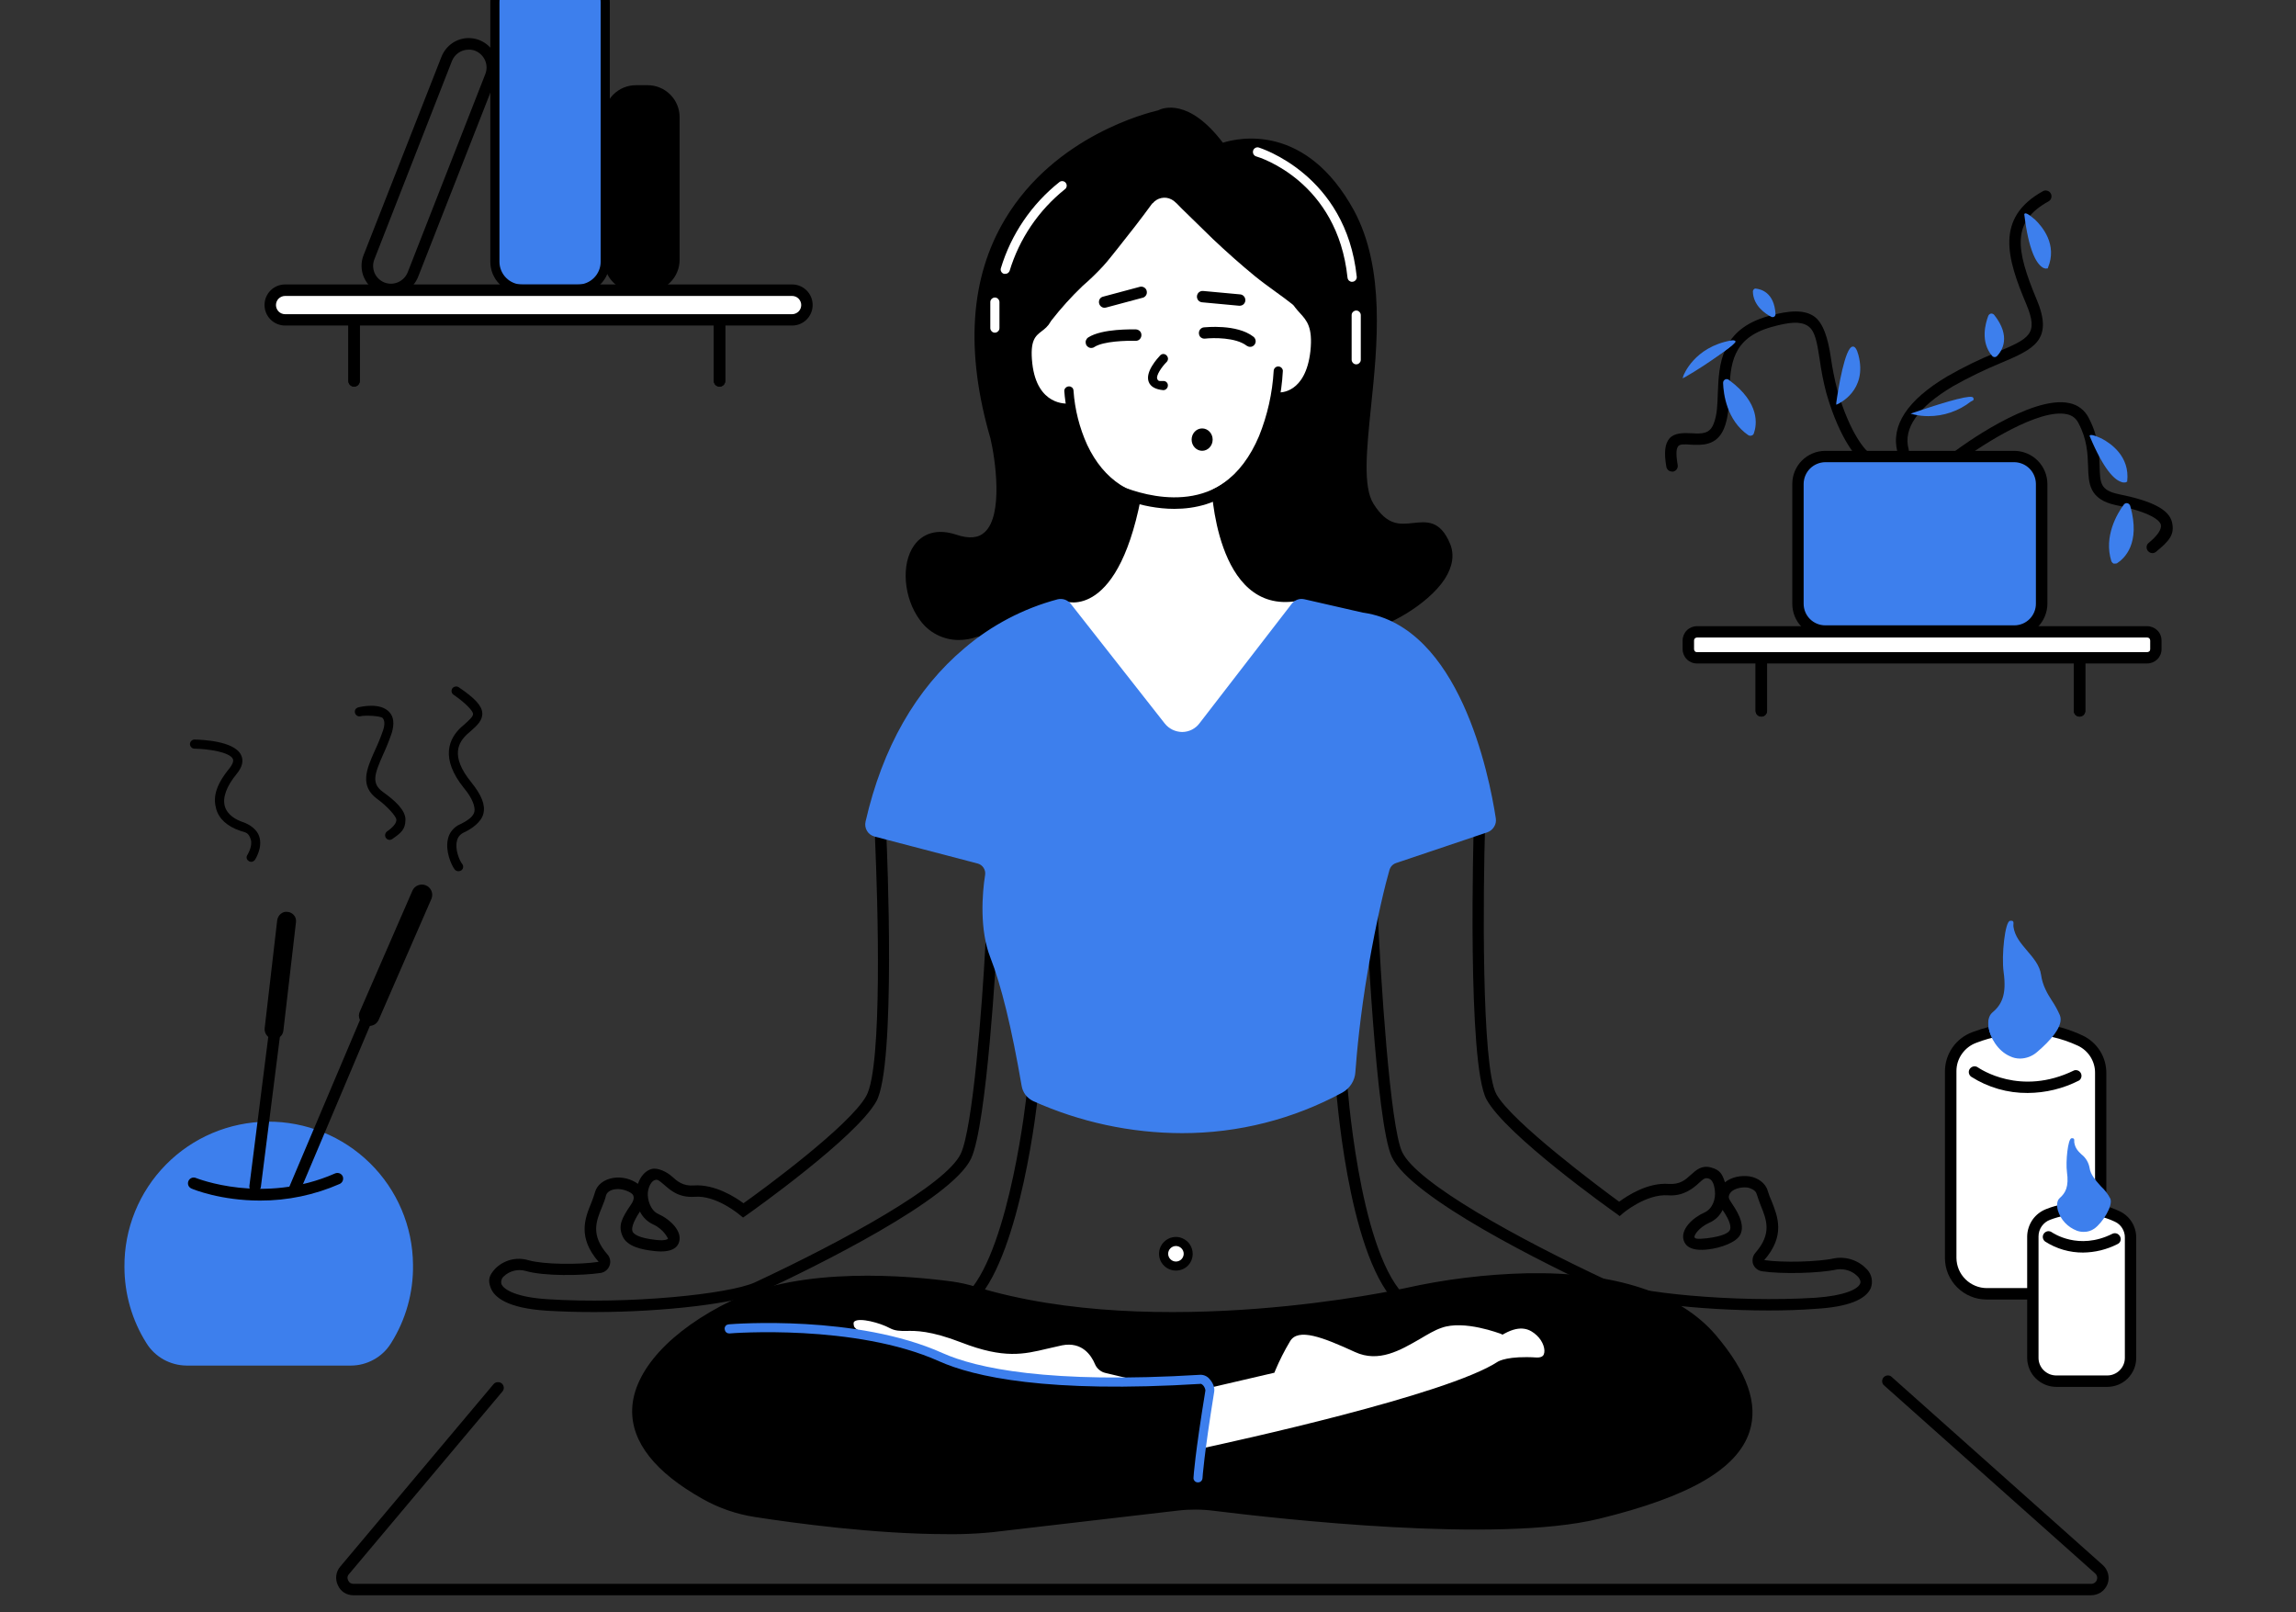 <?xml version="1.0" encoding="UTF-8"?> <svg xmlns="http://www.w3.org/2000/svg" width="460" height="323" viewBox="0 0 460 323" fill="none"><rect x="0" y="0" width="460" height="323" fill="#333333" stroke="none"/><g clip-path="url(#clip0_2409_22169)"><path d="M195.673 126.649C180.529 132.031 177.338 103.308 191.277 107.973C205.23 112.638 199.368 87.605 199.368 87.605C183.46 33.346 232.344 22.98 232.344 22.98C232.344 22.98 237.504 19.824 244.649 29.688C244.649 29.688 259.885 23.163 270.495 42.661C281.106 62.16 268.892 92.529 274.434 101.387C280.419 110.977 286.19 100.61 289.716 109.284C292.739 116.587 278.098 124.896 274.434 124.987L195.673 126.649Z" fill="black"></path><path d="M192.055 128.204C190.543 128.204 189.047 127.838 187.704 127.152C186.36 126.466 185.2 125.46 184.314 124.225C181.017 119.804 180.467 112.943 183.169 109.208C184.223 107.744 186.742 105.503 191.581 107.104C194.146 107.973 196.024 107.79 197.291 106.601C201.047 103.171 199.398 91.889 198.436 87.834C193.368 70.439 194.314 55.635 201.367 43.896C211.382 27.141 230.084 22.568 232.007 22.11C232.969 21.607 238.175 19.595 244.999 28.59C248.205 27.584 261.686 24.611 271.289 42.204C277.548 53.852 275.96 69.189 274.678 81.522C273.808 90.06 273.029 97.499 275.182 100.93C277.975 105.366 280.433 105.046 283.09 104.772C285.746 104.497 288.54 104.086 290.54 108.979C291.41 111.129 291.044 113.507 289.441 116.008C285.96 121.313 277.365 125.826 274.434 125.917L195.764 127.564C194.604 127.99 193.322 128.204 192.055 128.204ZM188.436 108.385C187.704 108.354 186.971 108.507 186.314 108.842C185.658 109.162 185.093 109.65 184.681 110.26C182.437 113.37 182.94 119.392 185.78 123.142C187.108 124.926 190.177 127.625 195.337 125.795H195.612L274.418 124.149C276.571 124.103 284.708 119.987 287.914 115.062C289.196 113.111 289.517 111.327 288.876 109.711C287.41 106.144 285.761 106.327 283.349 106.601C280.922 106.875 277.044 107.379 273.655 101.936C271.182 97.957 271.915 90.654 272.922 81.385C274.159 69.28 275.716 54.263 269.67 43.164C259.655 24.672 245.61 30.328 245.015 30.602L244.328 30.877L243.915 30.282C237.336 21.196 232.847 23.803 232.801 23.803L232.664 23.894H232.527C232.298 23.94 212.863 28.239 202.94 44.857C196.177 56.138 195.261 70.439 200.238 87.331C200.375 87.971 203.902 103.079 198.543 107.927C196.757 109.574 194.192 109.894 191.001 108.796C190.177 108.537 189.307 108.4 188.436 108.385Z" fill="black"></path><path d="M263.579 60.331H263.305C245.382 55.27 232.893 40.375 232.39 39.735C232.313 39.643 232.252 39.536 232.206 39.43C232.176 39.308 232.161 39.186 232.176 39.079C232.191 38.957 232.222 38.835 232.283 38.744C232.344 38.637 232.42 38.545 232.527 38.469C232.71 38.317 232.939 38.241 233.184 38.256C233.428 38.271 233.642 38.378 233.809 38.561C233.901 38.744 246.481 53.684 263.808 58.609C263.931 58.639 264.037 58.7 264.129 58.776C264.221 58.852 264.312 58.944 264.358 59.051C264.419 59.157 264.45 59.279 264.465 59.401C264.48 59.523 264.465 59.645 264.434 59.767C264.358 59.935 264.236 60.087 264.083 60.194C263.946 60.27 263.763 60.331 263.579 60.331Z" fill="black"></path><path d="M231.38 41.243C231.579 40.969 231.838 40.756 232.144 40.588C232.434 40.42 232.77 40.329 233.105 40.298C233.441 40.268 233.777 40.313 234.098 40.435C234.418 40.557 234.708 40.74 234.953 40.969C241.624 47.494 247.074 53.028 254.158 58.273C257.227 60.559 262.57 63.791 262.982 67.588C263.227 70.774 262.555 73.975 261.059 76.811C260.967 76.948 256.937 78.229 255.074 80.15C253.929 81.339 254.845 82.574 254.296 84.541C253.151 88.84 250.357 92.621 247.212 95.685C241.533 101.158 232.113 102.256 225.396 98.246C221.136 95.685 215.381 87.559 214.831 82.665C214.465 79.876 214.694 83.626 209.656 79.921C207.686 78.503 206.725 74.479 206.45 72.07C206.038 68.182 207.137 67.771 210.434 65.545C210.801 65.316 214.098 60.651 218.388 56.962C219.823 55.711 221.152 54.355 222.373 52.891C224.526 50.193 228.266 45.543 231.38 41.243Z" fill="white"></path><path d="M231.885 41.747C232.069 41.488 232.328 41.289 232.618 41.152C232.908 41.015 233.214 40.954 233.534 40.969C234.313 41.107 234.862 41.838 235.412 42.387L239.488 46.366C242.053 48.882 244.648 51.352 247.396 53.715C250.144 56.093 252.556 58.014 255.304 59.965C258.052 61.932 260.113 63.258 261.564 65.667C262.297 66.856 262.388 68.091 262.342 69.463C262.297 71.11 261.976 72.741 261.426 74.311L261.014 75.363L260.739 75.912C260.739 76.004 260.694 76.049 260.648 76.141L260.556 76.278C260.51 76.369 260.51 76.37 260.602 76.324C260.694 76.278 260.694 76.324 260.602 76.324C260.51 76.324 260.694 76.278 260.556 76.324L260.052 76.507C258.892 76.949 257.778 77.482 256.709 78.107C255.61 78.702 254.282 79.571 253.869 80.806C253.747 81.4 253.717 82.025 253.778 82.635C253.839 83.413 253.717 84.19 253.457 84.922C252.45 88.261 250.48 91.173 248.144 93.734C245.809 96.295 243.656 97.85 240.694 98.902C237.931 99.909 234.969 100.229 232.053 99.863C229.351 99.497 226.603 98.536 224.512 96.798C222.374 95.03 220.512 92.926 219.031 90.578C217.565 88.383 216.191 85.974 215.596 83.367C215.458 82.727 215.55 81.858 215.184 81.309C214.817 80.76 214.359 80.852 213.855 80.989H213.26C212.787 80.928 212.344 80.775 211.932 80.531C210.649 79.967 209.565 79.037 208.817 77.833C208.176 76.583 207.718 75.241 207.443 73.854C207.138 72.634 207.016 71.369 207.077 70.103C207.092 69.692 207.199 69.28 207.398 68.914C207.581 68.549 207.856 68.213 208.176 67.954C209.001 67.176 210.146 66.719 210.97 65.942C211.459 65.423 211.917 64.874 212.344 64.295C213.214 63.197 214.176 62.1 215.138 61.048C217.565 58.395 220.481 56.154 222.771 53.379C225.061 50.589 226.756 48.394 228.71 45.894C229.809 44.476 230.908 43.012 231.962 41.549C232.511 40.817 231.321 40.131 230.771 40.863C228.573 43.881 226.298 46.793 223.962 49.72C222.954 50.955 222.038 52.19 220.985 53.334C219.687 54.736 218.313 56.062 216.863 57.313C214.634 59.447 212.573 61.734 210.68 64.158L210.039 64.89C210.039 64.935 209.993 64.935 209.993 64.981C209.993 65.027 209.993 64.981 209.856 65.073L208.848 65.713C207.932 66.353 207.016 66.948 206.375 67.908C205.734 68.869 205.642 69.921 205.688 71.018C205.749 72.406 205.963 73.793 206.329 75.135C206.65 76.568 207.23 77.924 208.024 79.159C208.924 80.333 210.1 81.263 211.459 81.858C212.268 82.254 213.168 82.422 214.069 82.315L214.344 82.224C214.527 82.178 214.573 82.224 214.436 82.224C214.268 82.163 214.115 82.071 213.978 81.949C213.932 81.904 213.978 81.812 213.978 81.949C213.978 82.087 214.023 82.087 214.023 82.132C214.176 83.138 214.39 84.129 214.665 85.105C215.138 86.431 215.748 87.712 216.451 88.947C217.901 91.6 219.718 94.054 221.84 96.204C223.794 98.201 226.221 99.68 228.878 100.503C231.84 101.403 234.969 101.57 238.007 101.021C241.045 100.457 243.9 99.192 246.358 97.317C249.076 95.121 251.335 92.423 253.03 89.374C253.93 87.804 254.602 86.111 255.045 84.343C255.152 83.596 255.182 82.849 255.136 82.102C255.075 81.827 255.091 81.538 255.167 81.263C255.243 80.989 255.396 80.745 255.594 80.547C256.633 79.617 257.823 78.87 259.121 78.351L260.587 77.757C260.862 77.665 261.121 77.543 261.365 77.391C261.915 77.025 262.19 76.064 262.419 75.47C262.739 74.692 262.999 73.869 263.197 73.046C263.64 71.399 263.808 69.677 263.701 67.984C263.472 65.057 261.319 62.862 259.167 61.139C257.014 59.401 253.9 57.343 251.396 55.3C248.892 53.257 245.717 50.452 243.03 47.906L238.862 43.836L236.755 41.777C236.114 41.137 235.473 40.36 234.694 39.948C234.068 39.612 233.336 39.521 232.649 39.673C231.962 39.826 231.336 40.207 230.908 40.771C230.374 41.472 231.336 42.433 231.885 41.747Z" fill="white"></path><path d="M234.587 101.753H234.403C214.236 101.57 213.274 78.55 213.229 78.321C213.229 78.077 213.32 77.848 213.503 77.681C213.671 77.513 213.9 77.406 214.145 77.406C214.267 77.391 214.389 77.421 214.496 77.452C214.603 77.498 214.709 77.559 214.801 77.635C214.893 77.711 214.954 77.818 214.999 77.925C215.045 78.031 215.076 78.153 215.076 78.26C215.335 82.026 216.267 85.7 217.824 89.13C221.167 96.204 226.74 99.817 234.419 99.909H234.648C242.785 99.909 248.739 95.655 252.25 87.346C253.929 83.184 254.922 78.763 255.181 74.281C255.181 74.159 255.212 74.037 255.273 73.93C255.319 73.824 255.395 73.732 255.487 73.641C255.578 73.564 255.685 73.503 255.792 73.458C255.899 73.412 256.021 73.397 256.143 73.412C256.265 73.412 256.387 73.442 256.494 73.503C256.601 73.549 256.693 73.625 256.784 73.717C256.861 73.808 256.922 73.915 256.968 74.022C257.013 74.129 257.029 74.251 257.013 74.372C256.769 79.053 255.731 83.642 253.945 87.987C250.174 97.012 243.457 101.753 234.587 101.753Z" fill="black"></path><path d="M213.733 82.666C211.916 82.666 210.161 82.056 208.741 80.928C206.68 79.281 205.397 76.629 204.985 73.031C204.39 67.314 206.13 66.002 207.55 64.905C208.97 63.807 209.428 63.487 209.107 60.606C209.077 60.362 209.153 60.118 209.306 59.935C209.458 59.752 209.687 59.63 209.932 59.599C210.176 59.569 210.42 59.645 210.603 59.798C210.787 59.95 210.909 60.179 210.939 60.423C211.351 64.31 209.932 65.408 208.695 66.353C207.458 67.314 206.313 68.137 206.817 72.787C207.779 81.37 213.809 80.867 214.038 80.821C214.283 80.791 214.527 80.852 214.725 81.004C214.924 81.156 215.046 81.37 215.077 81.614C215.107 81.858 215.046 82.102 214.893 82.285C214.741 82.483 214.527 82.605 214.283 82.635H213.733V82.666Z" fill="black"></path><path d="M256.174 80.425H255.991C255.869 80.425 255.762 80.395 255.655 80.334C255.548 80.288 255.457 80.212 255.38 80.12C255.304 80.029 255.243 79.922 255.212 79.815C255.182 79.709 255.167 79.587 255.182 79.465C255.212 79.221 255.319 78.992 255.518 78.824C255.701 78.657 255.945 78.58 256.189 78.596C256.418 78.641 261.578 78.87 262.54 70.332C263.044 65.545 261.807 64.219 260.479 62.755C259.151 61.292 257.869 59.966 258.235 56.185C258.25 56.063 258.281 55.941 258.342 55.834C258.403 55.727 258.479 55.636 258.571 55.56C258.663 55.483 258.769 55.422 258.892 55.392C259.014 55.361 259.136 55.346 259.243 55.361C259.487 55.392 259.701 55.514 259.853 55.697C260.006 55.88 260.082 56.124 260.067 56.352C259.747 59.325 260.663 60.286 261.808 61.521C262.953 62.755 264.968 64.905 264.372 70.516C263.304 79.968 257.319 80.425 256.174 80.425Z" fill="black"></path><path d="M221.321 61.657C221.076 61.657 220.832 61.581 220.634 61.428C220.435 61.276 220.298 61.078 220.221 60.834C220.176 60.681 220.16 60.529 220.176 60.377C220.191 60.224 220.237 60.072 220.313 59.934C220.389 59.797 220.496 59.691 220.618 59.599C220.741 59.508 220.893 59.447 221.046 59.416L228.221 57.495C228.374 57.434 228.527 57.419 228.694 57.419C228.847 57.434 229.015 57.465 229.152 57.541C229.29 57.617 229.427 57.709 229.519 57.831C229.626 57.953 229.702 58.105 229.733 58.257C229.778 58.41 229.778 58.578 229.763 58.73C229.733 58.883 229.687 59.035 229.595 59.172C229.504 59.309 229.397 59.416 229.259 59.508C229.122 59.599 228.969 59.66 228.817 59.675L221.641 61.596L221.321 61.657Z" fill="black"></path><path d="M248.344 61.246H248.253L240.849 60.559C240.696 60.544 240.543 60.514 240.421 60.438C240.284 60.377 240.162 60.27 240.07 60.163C239.978 60.041 239.902 59.919 239.856 59.767C239.81 59.63 239.795 59.477 239.81 59.325C239.826 59.172 239.856 59.02 239.933 58.898C239.994 58.761 240.1 58.639 240.207 58.547C240.329 58.456 240.452 58.379 240.604 58.334C240.742 58.288 240.894 58.273 241.047 58.288L248.497 58.974C248.787 59.005 249.062 59.157 249.245 59.386C249.428 59.614 249.52 59.904 249.505 60.209C249.474 60.499 249.352 60.758 249.138 60.956C248.925 61.154 248.635 61.246 248.344 61.246Z" fill="black"></path><path d="M233.077 78.153H233.031C231.474 78 230.512 77.451 230.146 76.506C229.367 74.494 231.932 71.75 232.436 71.201C232.512 71.109 232.619 71.048 232.726 70.987C232.833 70.942 232.955 70.911 233.077 70.911C233.199 70.911 233.321 70.942 233.428 70.987C233.535 71.033 233.642 71.109 233.718 71.201C233.886 71.368 233.993 71.597 234.008 71.826C234.008 72.07 233.932 72.299 233.764 72.481C232.665 73.579 231.612 75.226 231.841 75.866C232.07 76.506 232.436 76.278 233.169 76.323C233.291 76.323 233.398 76.354 233.505 76.415C233.612 76.46 233.703 76.537 233.779 76.628C233.856 76.72 233.917 76.826 233.947 76.933C233.978 77.04 233.993 77.162 233.978 77.284C233.963 77.512 233.871 77.741 233.688 77.894C233.535 78.061 233.306 78.153 233.077 78.153Z" fill="black"></path><path d="M213.365 120.444C213.365 120.444 224.434 124.698 229.014 97.378L242.692 97.012C242.692 97.012 243.425 123.143 259.837 120.398C259.837 120.398 247.486 163.467 233.136 162.415C226.479 161.958 221.228 133.54 213.365 120.444Z" fill="white"></path><path d="M270.891 56.459C270.662 56.459 270.449 56.367 270.281 56.23C270.113 56.078 270.006 55.864 269.975 55.636C267.96 36.365 252.373 31.517 251.686 31.334C251.564 31.304 251.457 31.243 251.365 31.167C251.274 31.09 251.197 30.999 251.136 30.892C251.075 30.785 251.045 30.664 251.029 30.542C251.014 30.42 251.029 30.298 251.06 30.176C251.091 30.054 251.152 29.947 251.228 29.855C251.304 29.764 251.396 29.688 251.503 29.627C251.61 29.566 251.732 29.535 251.839 29.52C251.961 29.505 252.083 29.52 252.205 29.551C252.388 29.642 269.67 34.887 271.823 55.453C271.838 55.697 271.762 55.925 271.609 56.108C271.456 56.291 271.242 56.413 270.998 56.444H270.891V56.459Z" fill="white"></path><path d="M271.715 72.985C271.471 72.985 271.242 72.893 271.074 72.71C270.906 72.543 270.799 72.299 270.799 72.07V63.121C270.799 62.877 270.89 62.648 271.074 62.48C271.242 62.313 271.486 62.206 271.715 62.206C271.959 62.206 272.188 62.297 272.356 62.48C272.524 62.648 272.631 62.877 272.631 63.121V72.07C272.631 72.314 272.539 72.543 272.356 72.71C272.188 72.893 271.959 72.985 271.715 72.985Z" fill="white"></path><path d="M201.429 54.858H201.154C200.925 54.797 200.727 54.645 200.605 54.431C200.482 54.233 200.452 53.989 200.513 53.761C202.574 46.931 206.681 40.894 212.268 36.457C212.36 36.381 212.467 36.335 212.589 36.305C212.711 36.274 212.818 36.274 212.94 36.289C213.062 36.305 213.169 36.35 213.276 36.411C213.383 36.472 213.474 36.548 213.535 36.655C213.612 36.747 213.658 36.853 213.688 36.975C213.719 37.097 213.719 37.219 213.703 37.326C213.688 37.448 213.642 37.555 213.581 37.661C213.52 37.768 213.444 37.86 213.337 37.921C208.085 42.128 204.223 47.83 202.269 54.279C202.192 54.447 202.085 54.599 201.917 54.706C201.795 54.797 201.612 54.858 201.429 54.858Z" fill="white"></path><path d="M199.322 66.643C199.078 66.643 198.849 66.552 198.681 66.369C198.513 66.201 198.406 65.972 198.406 65.728V60.514C198.406 60.27 198.498 60.042 198.681 59.874C198.849 59.706 199.093 59.6 199.322 59.6C199.551 59.6 199.796 59.691 199.963 59.874C200.131 60.042 200.238 60.286 200.238 60.514V65.728C200.238 65.972 200.147 66.201 199.963 66.369C199.796 66.536 199.567 66.643 199.322 66.643Z" fill="white"></path><path d="M227.533 67.146C227.533 67.146 221.228 66.917 218.617 68.564L227.533 67.146Z" fill="black"></path><path d="M218.617 69.707C218.373 69.707 218.129 69.616 217.945 69.463C217.747 69.311 217.609 69.113 217.548 68.869C217.487 68.64 217.487 68.381 217.579 68.152C217.671 67.923 217.823 67.725 218.037 67.588C220.831 65.804 226.907 65.987 227.594 65.987C227.747 65.987 227.884 66.033 228.021 66.094C228.159 66.155 228.281 66.246 228.388 66.353C228.495 66.46 228.571 66.597 228.617 66.734C228.663 66.871 228.693 67.024 228.678 67.176C228.678 67.329 228.632 67.481 228.571 67.618C228.51 67.756 228.418 67.878 228.311 67.984C228.205 68.091 228.067 68.167 227.93 68.213C227.792 68.259 227.64 68.289 227.487 68.274C225.792 68.228 221.09 68.32 219.258 69.509C219.075 69.646 218.846 69.707 218.617 69.707Z" fill="black"></path><path d="M241.307 66.689C241.307 66.689 247.383 66.003 250.451 68.335L241.307 66.689Z" fill="black"></path><path d="M250.449 69.479C250.205 69.479 249.961 69.387 249.762 69.25C247.564 67.558 243.045 67.649 241.442 67.832C241.289 67.848 241.136 67.832 240.999 67.802C240.862 67.756 240.724 67.695 240.602 67.604C240.48 67.512 240.388 67.39 240.327 67.268C240.266 67.131 240.22 66.994 240.205 66.841C240.19 66.689 240.205 66.537 240.236 66.399C240.282 66.247 240.343 66.125 240.434 66.003C240.526 65.881 240.648 65.79 240.77 65.713C240.907 65.637 241.045 65.591 241.198 65.576C241.427 65.576 247.777 64.844 251.121 67.451C251.243 67.543 251.335 67.649 251.411 67.787C251.487 67.909 251.533 68.061 251.564 68.213C251.579 68.366 251.579 68.518 251.533 68.656C251.503 68.793 251.426 68.93 251.335 69.052C251.228 69.189 251.09 69.311 250.922 69.387C250.754 69.464 250.632 69.479 250.449 69.479Z" fill="black"></path><path d="M240.847 90.304C242.007 90.304 242.954 89.298 242.954 88.063C242.954 86.828 242.007 85.822 240.847 85.822C239.687 85.822 238.74 86.828 238.74 88.063C238.74 89.298 239.687 90.304 240.847 90.304Z" fill="black"></path><path d="M194.939 260.703C194.664 260.703 194.374 260.611 194.16 260.428C193.931 260.215 193.794 259.925 193.779 259.62C193.764 259.315 193.87 259.01 194.069 258.782C202.389 249.604 205.687 219.418 205.687 219.098C205.717 218.793 205.87 218.518 206.099 218.32C206.328 218.122 206.633 218.03 206.939 218.061C207.244 218.091 207.519 218.244 207.717 218.473C207.916 218.716 208.007 219.006 207.977 219.311C207.839 220.592 204.588 250.595 195.763 260.321C195.534 260.55 195.244 260.687 194.939 260.703Z" fill="black"></path><path d="M280.281 261.145C280.128 261.145 279.96 261.13 279.823 261.053C279.686 260.992 279.548 260.901 279.457 260.779C269.9 250.549 267.656 217.985 267.564 216.613C267.549 216.308 267.656 216.003 267.869 215.774C268.068 215.546 268.358 215.408 268.663 215.378C268.953 215.363 269.243 215.469 269.472 215.668C269.701 215.866 269.839 216.14 269.854 216.43C269.9 216.796 272.144 249.589 281.105 259.224C281.212 259.331 281.304 259.468 281.35 259.605C281.411 259.742 281.426 259.895 281.426 260.047C281.426 260.2 281.38 260.352 281.319 260.489C281.258 260.627 281.167 260.749 281.044 260.855C280.831 261.053 280.556 261.145 280.281 261.145Z" fill="black"></path><path d="M235.273 101.936C228.465 101.936 222.74 99.055 222.327 98.872C222.19 98.811 222.068 98.704 221.976 98.597C221.885 98.475 221.808 98.353 221.762 98.201C221.717 98.064 221.701 97.911 221.717 97.759C221.732 97.606 221.762 97.454 221.839 97.332C221.915 97.195 222.007 97.073 222.114 96.981C222.236 96.874 222.358 96.814 222.511 96.768C222.648 96.722 222.801 96.707 222.953 96.722C223.106 96.737 223.259 96.783 223.381 96.844C223.564 96.936 237.151 103.735 246.525 95.746C246.754 95.548 247.044 95.442 247.349 95.472C247.655 95.487 247.93 95.624 248.128 95.838C248.326 96.067 248.433 96.371 248.418 96.676C248.403 96.981 248.265 97.271 248.036 97.484C244.006 100.899 239.426 101.936 235.273 101.936Z" fill="black"></path><path d="M281.547 258.965C281.547 258.965 232.48 270.063 195.199 258.645C193.688 258.172 192.146 257.837 190.573 257.638C182.894 256.586 161.078 254.483 147.033 261.343C130.758 269.24 115.705 285.187 141.231 299.518C144.376 301.286 147.811 302.46 151.384 302.994C161.673 304.595 186.237 307.888 201.779 305.738L235.9 301.713C238.358 301.423 240.846 301.439 243.304 301.759C256.113 303.36 299.928 308.33 320.187 303.36C344.018 297.566 360.155 288.206 343.102 268.097C326.05 248.003 281.547 258.965 281.547 258.965Z" fill="black"></path><path d="M189.674 307.323C175.308 307.323 158.897 305.082 151.263 303.893C147.584 303.329 144.027 302.109 140.79 300.28C131.234 294.929 126.47 288.861 126.654 282.336C126.883 274.622 134.333 266.45 146.638 260.504C160.775 253.613 182.178 255.565 190.682 256.708C192.315 256.937 193.918 257.287 195.476 257.76C231.932 268.905 280.542 258.263 281.366 258.08C289.427 256.266 297.655 255.26 305.93 255.062C323.532 254.741 336.616 259.041 343.791 267.487C350.096 274.926 352.295 281.238 350.509 286.803C348.081 294.243 338.524 299.822 320.372 304.244C300.022 309.229 256.115 304.244 243.169 302.643C240.802 302.338 238.406 302.323 236.039 302.597L201.872 306.576C197.842 307.125 193.751 307.384 189.674 307.323ZM173.721 257.409C164.988 257.409 155.111 258.416 147.462 262.151C135.752 267.822 128.669 275.353 128.486 282.382C128.302 288.175 132.745 293.709 141.706 298.694C144.745 300.432 148.073 301.591 151.538 302.079C161.462 303.634 186.163 306.973 201.659 304.823L235.825 300.798C238.344 300.508 240.894 300.524 243.413 300.844C256.313 302.49 299.9 307.415 319.975 302.49C337.44 298.191 346.6 293.084 348.784 286.284C350.341 281.436 348.188 275.506 342.433 268.706C325.914 249.253 282.251 259.757 281.793 259.894C281.29 259.986 231.994 270.902 194.987 259.529C193.506 259.071 191.995 258.751 190.453 258.568C184.911 257.806 179.308 257.425 173.721 257.409Z" fill="black"></path><path d="M239.931 291.255C239.931 291.255 289.41 280.888 300.616 273.539C300.616 273.539 302.219 272.487 307.837 272.853C313.455 273.219 309.073 261.983 300.982 266.374C300.982 266.374 293.44 263.355 288.54 265.139C283.654 266.923 277.975 272.853 271.853 270.033C265.731 267.212 259.731 264.605 257.625 268.295C256.495 270.201 255.503 272.182 254.648 274.225L241.793 277.198C241.808 277.183 238.373 288.602 239.931 291.255Z" fill="white"></path><path d="M239.518 292.261L239.152 291.712C237.457 288.876 240.342 278.875 240.938 276.909L241.075 276.405L254.021 273.433C254.83 271.496 255.777 269.621 256.861 267.822C259.426 263.34 266.235 266.45 272.234 269.194C276.173 270.978 279.914 268.783 283.578 266.633C285.043 265.688 286.616 264.895 288.249 264.255C292.829 262.608 299.272 264.712 300.966 265.352C305.18 263.249 308.05 265.17 309.103 266.13C310.935 267.776 311.76 270.292 311.027 271.984C310.294 273.676 309.332 273.859 307.775 273.768C302.737 273.448 301.15 274.317 301.15 274.317C289.898 281.665 242.19 291.712 240.144 292.124L239.518 292.261ZM242.541 277.961C241.35 282.077 240.068 287.962 240.526 290.203C246.831 288.831 289.913 279.47 300.111 272.762C300.295 272.67 302.127 271.573 307.882 271.939C309.027 271.984 309.256 271.435 309.302 271.298C309.668 270.429 309.21 268.737 307.882 267.502C306.554 266.267 304.722 265.352 301.44 267.136L301.027 267.365L300.661 267.182C300.569 267.182 293.348 264.346 288.814 265.993C287.44 266.45 286.02 267.319 284.463 268.234C280.57 270.475 276.234 273.036 271.471 270.841C265.074 267.914 260.036 265.901 258.433 268.737C257.319 270.597 256.342 272.533 255.502 274.53L255.319 274.988L242.541 277.961Z" fill="black"></path><path d="M229.414 275.994L221.689 274.165C221.369 274.088 221.063 273.936 220.804 273.723C220.544 273.509 220.346 273.235 220.224 272.93C219.445 271.146 217.338 267.685 212.636 268.585C206.285 269.82 202.942 271.924 192.973 268.082C183.003 264.24 181.034 266.481 178.744 265.292C176.454 264.103 169.279 261.77 170.149 265.795C171.019 269.82 179.614 267.03 193.156 274.744C193.156 274.744 220.911 278.677 229.475 276.528C229.781 276.497 229.735 276.04 229.414 275.994Z" fill="white"></path><path d="M221.781 278.098C210.438 278.098 193.889 275.765 193.019 275.674H192.835L192.698 275.582C185.568 271.512 179.752 270.414 175.92 269.698C172.073 268.966 169.798 268.508 169.248 266.039C168.928 264.529 169.523 263.706 170.073 263.294C172.454 261.511 178.164 263.981 179.172 264.529C180.179 265.078 180.363 264.85 181.462 264.85C183.569 264.804 186.713 264.758 193.309 267.274C201.308 270.384 204.835 269.515 209.369 268.463L212.484 267.777C217.934 266.725 220.3 270.795 221.079 272.625C221.155 272.808 221.262 272.96 221.415 273.082C221.567 273.204 221.75 273.28 221.934 273.311L229.613 275.14C229.888 275.201 230.117 275.338 230.3 275.552C230.483 275.765 230.59 276.009 230.62 276.284C230.636 276.558 230.544 276.832 230.376 277.061C230.208 277.29 229.979 277.442 229.704 277.519C227.766 277.915 224.987 278.098 221.781 278.098ZM193.431 273.844C195.538 274.165 215.98 276.909 226.086 276.131L221.476 275.034C221.002 274.927 220.575 274.713 220.209 274.393C219.842 274.088 219.552 273.692 219.369 273.25C218.636 271.512 216.804 268.722 212.789 269.499L209.766 270.185C205.14 271.283 201.171 272.244 192.667 268.951C186.408 266.527 183.431 266.572 181.508 266.618C180.317 266.618 179.355 266.618 178.302 266.069C176.286 264.972 172.225 263.92 171.218 264.697C171.126 264.743 170.897 264.88 171.08 265.612C171.264 266.344 172.867 267.167 176.302 267.853C179.706 268.554 186.149 269.743 193.431 273.844Z" fill="black"></path><path d="M118.973 262.837C115.813 262.837 112.623 262.746 109.554 262.563C101.6 262.06 99.081 259.864 98.348 258.081C97.615 256.297 98.119 255.382 99.173 254.193C100.028 253.309 101.111 252.684 102.287 252.379C103.478 252.074 104.714 252.104 105.89 252.455C108.959 253.324 116.042 253.37 119.935 252.775C115.676 247.881 117.187 244.055 118.47 240.945C118.744 240.213 119.019 239.527 119.202 238.841C119.615 237.331 120.989 236.28 122.866 235.959C124.607 235.7 126.378 236.127 127.813 237.148C128.317 235.639 129.324 234.496 130.561 234.176C131.797 233.855 133.629 234.77 134.637 235.685C135.645 236.6 136.835 237.652 139.034 237.469C143.247 237.194 147.354 239.847 148.957 241.036C152.713 238.383 170.269 225.501 173.567 219.525C176.865 213.548 175.857 180.435 175.307 167.964C175.307 167.812 175.323 167.659 175.384 167.522C175.43 167.385 175.521 167.248 175.613 167.141C175.72 167.034 175.842 166.943 175.979 166.882C176.117 166.821 176.269 166.775 176.407 166.775C176.559 166.76 176.697 166.775 176.849 166.821C176.987 166.867 177.124 166.943 177.231 167.034C177.338 167.141 177.43 167.248 177.491 167.385C177.552 167.522 177.597 167.659 177.597 167.812C177.689 169.687 179.567 213.396 175.582 220.607C171.598 227.818 150.514 242.759 149.598 243.399L148.866 243.902L148.179 243.353C148.133 243.308 143.553 239.42 139.217 239.74C136.011 239.969 134.362 238.46 133.141 237.408C131.904 236.356 131.767 236.219 131.172 236.401C130.576 236.584 129.935 237.591 129.798 238.871C129.66 240.152 130.256 242.439 131.859 243.17C134.378 244.314 136.668 246.646 136.072 248.735C135.797 249.833 134.652 251.022 131.08 250.61C128.607 250.336 125.645 249.741 124.729 247.637C123.813 245.534 124.5 244.116 126.424 241.295C126.973 240.518 127.111 239.832 126.79 239.329C126.469 238.826 124.683 238.002 123.263 238.231C122.805 238.277 121.706 238.551 121.431 239.42C121.233 240.228 120.943 241.036 120.607 241.798C119.416 244.68 118.317 247.409 121.706 251.296C121.981 251.601 122.149 251.967 122.225 252.364C122.302 252.76 122.256 253.156 122.118 253.537C121.981 253.919 121.737 254.254 121.431 254.513C121.111 254.772 120.744 254.94 120.332 255.001C116.668 255.55 108.943 255.687 105.279 254.589C104.516 254.376 103.707 254.376 102.928 254.574C102.165 254.772 101.447 255.169 100.882 255.733C100.684 255.916 100.531 256.16 100.47 256.434C100.394 256.693 100.394 256.983 100.47 257.242C100.974 258.431 103.676 259.895 109.707 260.261C125.935 261.313 146.118 259.255 151.278 256.876C169.247 248.476 189.551 237.331 192.482 231.127C194.91 226.004 196.788 201.444 197.429 189.156C197.444 188.851 197.582 188.576 197.811 188.363C198.04 188.165 198.33 188.058 198.635 188.073C198.94 188.088 199.215 188.226 199.429 188.454C199.627 188.683 199.734 188.973 199.719 189.278C199.627 190.741 197.749 225.318 194.543 232.117C190.605 240.335 163.628 253.629 152.239 258.919C147.782 261.008 133.37 262.837 118.973 262.837ZM128.21 242.698C126.607 245.122 126.515 246.22 126.744 246.723C126.973 247.226 127.981 248.003 131.324 248.369C133.431 248.644 133.843 248.141 133.843 248.141C133.843 248.141 133.065 246.311 130.912 245.305C129.736 244.771 128.775 243.857 128.21 242.698Z" fill="black"></path><path d="M354.369 262.517C339.957 262.517 325.606 260.688 321.164 258.584C309.729 253.278 282.753 239.999 278.86 231.782C275.608 224.983 273.745 183.057 273.654 181.228C273.639 180.923 273.745 180.633 273.959 180.405C274.158 180.176 274.448 180.054 274.753 180.039C275.058 180.024 275.348 180.13 275.577 180.344C275.806 180.542 275.929 180.832 275.944 181.136C276.585 196.077 278.509 225.714 280.921 230.776C283.852 236.981 304.111 248.125 322.125 256.541C327.24 258.965 347.468 260.977 363.697 259.971C369.544 259.559 372.154 258.279 372.658 257.181C372.841 256.769 372.704 256.312 372.292 255.809C371.757 255.23 371.101 254.787 370.353 254.528C369.605 254.269 368.811 254.193 368.032 254.3C364.506 255.077 356.964 255.26 353.025 254.666C352.628 254.605 352.262 254.452 351.941 254.193C351.621 253.949 351.392 253.614 351.239 253.248C351.102 252.867 351.086 252.44 351.163 252.043C351.239 251.647 351.422 251.266 351.697 250.961C355.04 247.119 353.941 244.39 352.75 241.463C352.476 240.685 352.155 239.908 351.926 239.13C351.697 238.353 350.598 237.987 350.14 237.895C348.72 237.713 347.117 238.216 346.613 239.039C346.109 239.862 346.43 240.182 346.934 241.006C348.857 243.795 349.407 245.747 348.674 247.302C347.941 248.857 344.735 250 342.277 250.275C338.705 250.732 337.606 249.497 337.301 248.4C336.705 246.296 339.041 243.963 341.514 242.881C343.163 242.103 343.758 240.137 343.575 238.536C343.392 236.935 342.934 236.249 342.247 236.066C341.56 235.883 341.239 236.203 340.278 237.072C339.316 237.941 337.346 239.679 334.201 239.451C329.805 239.13 325.24 242.972 325.194 243.018L324.507 243.613L323.774 243.064C322.904 242.469 301.775 227.452 297.836 220.272C293.897 213.106 295.226 166.928 295.271 165.007C295.287 164.702 295.409 164.427 295.623 164.214C295.836 164 296.111 163.879 296.416 163.863H296.462C296.615 163.863 296.752 163.909 296.89 163.97C297.027 164.031 297.149 164.122 297.256 164.229C297.363 164.336 297.439 164.473 297.485 164.61C297.531 164.748 297.561 164.9 297.546 165.052C297.134 178.255 296.768 213.64 299.79 219.174C302.813 224.693 320.69 238.033 324.4 240.731C326.003 239.542 330.11 236.844 334.324 237.164C336.568 237.301 337.621 236.386 338.72 235.38C339.82 234.374 340.919 233.368 342.797 233.871C344.674 234.374 345.087 235.288 345.59 236.844C346.919 235.746 348.888 235.426 350.491 235.654C352.094 235.883 353.743 236.981 354.155 238.536C354.369 239.237 354.628 239.923 354.934 240.594C356.17 243.704 357.727 247.531 353.468 252.424C357.132 252.973 364.307 252.79 367.559 252.059C368.75 251.86 369.971 251.967 371.116 252.363C372.261 252.76 373.284 253.446 374.093 254.33C374.551 254.833 374.857 255.443 374.979 256.099C375.101 256.754 375.04 257.44 374.795 258.065C373.742 260.398 370.078 261.816 363.865 262.182C360.72 262.426 357.559 262.517 354.369 262.517ZM345.117 242.378C344.583 243.521 343.636 244.436 342.461 244.939C340.262 245.945 339.392 247.5 339.484 247.82C339.575 248.14 339.942 248.278 342.003 248.049C345.346 247.637 346.354 246.906 346.583 246.402C346.812 245.899 346.766 244.756 345.117 242.378Z" fill="black"></path><path d="M235.594 253.613C236.953 253.613 238.067 252.516 238.067 251.144C238.067 249.787 236.968 248.674 235.594 248.674C234.236 248.674 233.121 249.771 233.121 251.144C233.121 252.516 234.22 253.613 235.594 253.613Z" fill="white"></path><path d="M235.596 254.528C234.924 254.528 234.267 254.33 233.718 253.964C233.168 253.598 232.726 253.065 232.466 252.455C232.206 251.83 232.145 251.159 232.268 250.504C232.405 249.848 232.726 249.253 233.199 248.781C233.672 248.308 234.267 247.988 234.924 247.851C235.58 247.714 236.267 247.79 236.878 248.049C237.489 248.308 238.023 248.735 238.389 249.299C238.756 249.863 238.954 250.504 238.954 251.174C238.954 252.074 238.603 252.928 237.962 253.568C237.351 254.178 236.481 254.528 235.596 254.528ZM235.596 249.604C235.183 249.604 234.787 249.772 234.496 250.062C234.206 250.351 234.038 250.748 234.038 251.159C234.038 251.571 234.206 251.967 234.496 252.257C234.787 252.547 235.183 252.714 235.596 252.714C236.008 252.714 236.405 252.547 236.695 252.257C236.985 251.967 237.153 251.571 237.153 251.159C237.153 250.748 236.985 250.351 236.695 250.062C236.405 249.772 236.008 249.604 235.596 249.604Z" fill="black"></path><path d="M240.022 296.957H239.976C239.854 296.957 239.732 296.926 239.625 296.88C239.518 296.835 239.412 296.758 239.335 296.667C239.259 296.575 239.198 296.469 239.152 296.347C239.106 296.225 239.106 296.103 239.121 295.981C239.121 295.798 239.396 291.377 241.503 278.54C241.473 278.205 241.335 277.9 241.137 277.625C240.999 277.442 240.831 277.305 240.633 277.214C209.809 279.135 195.077 275.796 188.131 272.686C171.353 265.154 146.422 267.075 146.147 267.121C146.025 267.121 145.903 267.106 145.796 267.075C145.689 267.03 145.583 266.969 145.491 266.892C145.399 266.816 145.323 266.71 145.277 266.603C145.231 266.496 145.201 266.374 145.186 266.252C145.17 266.13 145.186 266.008 145.216 265.902C145.247 265.795 145.308 265.688 145.384 265.597C145.46 265.505 145.552 265.429 145.659 265.383C145.766 265.337 145.888 265.307 145.995 265.292C147.048 265.2 171.658 263.325 188.848 271.054C195.611 274.073 210.069 277.259 240.526 275.399C240.877 275.399 241.228 275.476 241.534 275.628C241.854 275.781 242.129 275.994 242.343 276.268C242.892 276.863 243.442 277.869 243.259 278.83C241.198 291.529 240.923 296.042 240.923 296.088C240.908 296.316 240.816 296.545 240.648 296.713C240.48 296.865 240.266 296.957 240.022 296.957Z" fill="#3D7FED"></path><path d="M211.947 120.261C205.733 121.771 181.49 129.896 173.627 164.656C173.505 165.235 173.612 165.845 173.933 166.348C174.253 166.852 174.742 167.217 175.322 167.355L195.901 172.736C196.451 172.873 196.924 173.224 197.245 173.697C197.565 174.169 197.688 174.733 197.596 175.298C197.046 178.773 196.359 185.985 198.604 191.732C201.489 198.943 203.535 209.676 204.909 217.482C205.016 218.092 205.26 218.671 205.641 219.159C206.023 219.647 206.512 220.043 207.061 220.318C214.053 223.565 240.587 233.886 268.845 218.671C269.548 218.275 270.143 217.695 270.571 217.009C270.998 216.323 271.258 215.546 271.319 214.738C271.593 210.896 272.28 203.227 273.838 194.278C275.624 183.82 277.41 176.837 278.143 174.23C278.219 173.864 278.402 173.514 278.662 173.239C278.921 172.965 279.242 172.752 279.608 172.645L297.898 166.47C298.402 166.303 298.844 165.952 299.119 165.495C299.394 165.037 299.516 164.488 299.44 163.955C298.203 156.012 292.356 125.826 273.227 122.944H273.09L261.288 120.292C260.861 120.2 260.418 120.231 260.006 120.383C259.594 120.52 259.227 120.78 258.953 121.115L240.48 145.05C240.053 145.599 239.503 146.057 238.877 146.362C238.251 146.666 237.564 146.834 236.862 146.834C236.16 146.834 235.473 146.682 234.831 146.377C234.205 146.072 233.641 145.63 233.213 145.081L214.328 121.054C214.053 120.703 213.687 120.429 213.26 120.292C212.832 120.17 212.374 120.139 211.947 120.261Z" fill="#3D7FED"></path><path d="M236.832 226.995C226.527 226.98 216.359 224.784 206.97 220.561C206.375 220.272 205.856 219.845 205.443 219.311C205.046 218.778 204.787 218.152 204.68 217.497C202.665 205.804 200.604 197.403 198.421 191.824C196.222 186.259 196.772 178.987 197.367 175.252C197.444 174.749 197.321 174.23 197.031 173.803C196.741 173.376 196.314 173.087 195.81 172.965L175.231 167.583C174.589 167.415 174.04 167.019 173.704 166.455C173.368 165.891 173.261 165.22 173.414 164.58C176.803 149.776 183.475 138.037 193.261 129.82C198.68 125.216 205.046 121.877 211.916 120.048C212.39 119.941 212.893 119.971 213.351 120.124C213.809 120.292 214.222 120.581 214.527 120.962L233.366 144.944C233.778 145.462 234.313 145.889 234.908 146.178C235.503 146.468 236.175 146.621 236.832 146.636H236.877C237.549 146.621 238.206 146.468 238.801 146.163C239.396 145.858 239.915 145.431 240.312 144.898L258.785 120.962C259.075 120.581 259.472 120.292 259.93 120.124C260.388 119.956 260.877 119.941 261.35 120.048L273.151 122.746H273.243C292.356 125.627 298.31 154.99 299.684 163.939C299.776 164.534 299.654 165.129 299.333 165.632C299.028 166.135 298.555 166.531 297.99 166.729L279.7 172.889C279.38 172.995 279.09 173.178 278.861 173.422C278.632 173.666 278.464 173.971 278.372 174.291C277.639 176.807 275.853 183.835 274.067 194.293C272.51 203.334 271.823 211.002 271.548 214.753C271.502 215.606 271.227 216.43 270.769 217.146C270.311 217.863 269.685 218.457 268.937 218.869C259.075 224.22 248.037 227.01 236.832 226.995ZM211.993 120.49C205.001 122.182 181.582 130.445 173.857 164.702C173.796 164.961 173.78 165.22 173.826 165.495C173.872 165.754 173.963 166.013 174.101 166.226C174.238 166.455 174.421 166.653 174.635 166.806C174.849 166.958 175.093 167.065 175.353 167.126L195.932 172.507C196.543 172.675 197.062 173.041 197.413 173.575C197.764 174.093 197.902 174.733 197.81 175.343C197.215 179.048 196.573 186.03 198.818 191.656C201.062 197.266 203.077 205.682 205.123 217.466C205.214 218.046 205.443 218.595 205.794 219.067C206.146 219.54 206.604 219.921 207.138 220.165C214.496 223.595 240.709 233.55 268.739 218.473C269.411 218.091 269.976 217.558 270.388 216.902C270.8 216.247 271.029 215.5 271.075 214.737C271.35 210.987 272.037 203.273 273.594 194.278C275.38 183.774 277.212 176.746 277.899 174.184C278.006 173.773 278.22 173.407 278.494 173.102C278.784 172.797 279.136 172.568 279.532 172.446L297.776 166.287C298.234 166.135 298.631 165.83 298.891 165.434C299.15 165.022 299.257 164.534 299.196 164.061C297.822 155.204 291.929 126.024 273.182 123.234H273.044L261.243 120.581C260.861 120.505 260.449 120.536 260.083 120.673C259.716 120.81 259.38 121.054 259.136 121.359L240.664 145.248C240.221 145.828 239.641 146.3 238.984 146.636C238.328 146.971 237.61 147.154 236.862 147.169H236.816C236.084 147.169 235.351 147.002 234.694 146.682C234.038 146.361 233.458 145.889 233.015 145.294L214.13 121.313C213.886 120.993 213.55 120.749 213.168 120.627C212.787 120.505 212.374 120.49 211.977 120.581V120.49H211.993Z" fill="#3D7FED"></path><path d="M418.932 319.566H70.852C70.181 319.581 69.524 319.398 68.959 319.048C68.394 318.682 67.952 318.163 67.692 317.554C67.402 316.959 67.295 316.288 67.371 315.633C67.448 314.977 67.723 314.352 68.15 313.849L98.882 277.275C99.08 277.046 99.37 276.894 99.676 276.879C99.981 276.848 100.286 276.94 100.531 277.138C100.76 277.336 100.897 277.61 100.928 277.915C100.958 278.22 100.867 278.51 100.668 278.738L69.936 315.312C69.768 315.48 69.662 315.694 69.631 315.922C69.6 316.151 69.646 316.38 69.753 316.593C69.845 316.807 69.997 316.989 70.196 317.111C70.394 317.233 70.623 317.294 70.852 317.279H418.932C419.177 317.294 419.421 317.218 419.619 317.096C419.818 316.959 419.986 316.776 420.077 316.547C420.169 316.319 420.199 316.059 420.138 315.816C420.077 315.572 419.94 315.343 419.757 315.191L377.361 277.427C377.178 277.214 377.086 276.955 377.086 276.665C377.086 276.391 377.193 276.116 377.376 275.918C377.56 275.705 377.819 275.583 378.094 275.537C378.369 275.506 378.644 275.567 378.873 275.72L421.268 313.498C421.802 313.971 422.169 314.581 422.352 315.267C422.52 315.953 422.489 316.669 422.23 317.34C421.97 317.996 421.512 318.575 420.932 318.971C420.337 319.353 419.65 319.566 418.932 319.566Z" fill="black"></path><path d="M390.811 214.57V252.013C390.811 252.958 390.994 253.888 391.36 254.772C391.727 255.641 392.261 256.434 392.933 257.105C393.604 257.776 394.398 258.294 395.284 258.66C396.154 259.01 397.1 259.193 398.047 259.193H413.695C415.604 259.193 417.42 258.431 418.764 257.089C420.107 255.748 420.871 253.918 420.871 252.028V214.951C420.871 213.594 420.489 212.268 419.771 211.124C419.054 209.981 418.016 209.051 416.794 208.472C412.443 206.459 404.902 204.355 395.528 207.877C394.154 208.395 392.978 209.31 392.139 210.499C391.284 211.688 390.826 213.106 390.811 214.57Z" fill="white"></path><path d="M413.68 260.322H398.032C396.933 260.322 395.849 260.123 394.841 259.696C393.834 259.285 392.903 258.675 392.124 257.897C391.345 257.12 390.735 256.205 390.307 255.199C389.88 254.193 389.666 253.095 389.666 252.013V214.57C389.681 212.862 390.216 211.201 391.193 209.813C392.17 208.411 393.559 207.359 395.147 206.764C404.658 203.197 412.429 205.163 417.283 207.45C418.703 208.121 419.894 209.188 420.734 210.514C421.573 211.841 422.001 213.381 422.001 214.951V252.028C422.001 254.239 421.115 256.342 419.558 257.913C418.001 259.453 415.894 260.322 413.68 260.322ZM405.589 207.069C402.292 207.084 399.024 207.709 395.941 208.898C394.78 209.325 393.773 210.103 393.07 211.109C392.353 212.115 391.971 213.32 391.971 214.554V251.997C391.987 253.598 392.628 255.138 393.773 256.266C394.918 257.394 396.46 258.035 398.063 258.035H413.711C414.505 258.035 415.283 257.882 416.016 257.577C416.749 257.272 417.421 256.83 417.97 256.266C418.535 255.702 418.978 255.047 419.283 254.315C419.589 253.583 419.741 252.805 419.741 252.013V214.936C419.757 213.807 419.436 212.695 418.841 211.734C418.245 210.774 417.375 209.996 416.367 209.508C412.963 207.923 409.299 207.099 405.589 207.069Z" fill="black"></path><path d="M406.231 218.946C402.231 218.976 398.307 217.848 394.933 215.698C394.689 215.531 394.521 215.256 394.46 214.951C394.414 214.646 394.475 214.341 394.658 214.097C394.842 213.854 395.101 213.686 395.406 213.625C395.712 213.579 396.017 213.64 396.261 213.823C396.628 214.052 404.765 219.708 415.558 214.418C415.818 214.341 416.093 214.357 416.337 214.463C416.581 214.57 416.78 214.753 416.902 214.997C417.024 215.241 417.055 215.515 416.993 215.775C416.932 216.034 416.78 216.262 416.566 216.43C413.36 218.077 409.818 218.93 406.231 218.946Z" fill="black"></path><path d="M402.796 211.414C403.636 211.78 404.567 211.902 405.483 211.749C406.384 211.597 407.239 211.201 407.926 210.591C409.987 208.853 413.315 205.575 412.46 203.471C411.269 200.453 409.346 199.263 408.75 195.391C408.155 191.503 403.773 189.598 403.178 185.71C402.582 181.823 401.071 190.238 401.666 194.705C402.262 199.187 401.346 201.322 399.239 203.105C397.117 204.889 399.086 209.722 402.796 211.414Z" fill="#3D7FED"></path><path d="M404.72 212.054C404.018 212.054 403.331 211.902 402.705 211.597C400.186 210.499 398.72 207.801 398.4 205.743C398.217 204.462 398.491 203.456 399.087 202.907C401.01 201.306 402.064 199.34 401.423 194.736C400.965 191.397 401.697 184.597 402.705 184.46C403.713 184.323 403.3 185.009 403.392 185.649C403.667 187.57 404.858 188.942 406.094 190.406C407.331 191.869 408.659 193.333 408.934 195.33C409.209 197.343 410.17 199.035 411.086 200.437C411.712 201.367 412.247 202.343 412.689 203.365C413.56 205.514 410.674 208.578 408.109 210.759C407.163 211.582 405.957 212.039 404.72 212.054ZM402.751 184.978C402.247 185.756 401.377 191.046 401.881 194.659C402.384 198.272 401.789 201.23 399.407 203.288C398.904 203.7 398.72 204.569 398.858 205.712C399.133 207.587 400.507 210.134 402.888 211.185C403.697 211.536 404.583 211.643 405.438 211.521C406.308 211.384 407.117 211.018 407.774 210.454C411.209 207.481 412.796 205.011 412.262 203.563C411.819 202.556 411.285 201.596 410.659 200.681C409.789 199.309 408.873 197.891 408.506 195.437C408.14 192.967 406.995 192.144 405.758 190.68C404.522 189.217 403.239 187.753 402.919 185.741C402.888 185.482 402.827 185.222 402.751 184.978Z" fill="#3D7FED"></path><path d="M407.27 247.683V272.03C407.27 272.64 407.392 273.25 407.636 273.829C407.88 274.393 408.216 274.911 408.659 275.354C409.102 275.78 409.621 276.131 410.185 276.36C410.75 276.588 411.361 276.71 411.987 276.695H422.139C422.75 276.695 423.361 276.588 423.941 276.36C424.521 276.131 425.025 275.78 425.467 275.354C425.91 274.927 426.246 274.408 426.49 273.829C426.735 273.265 426.857 272.655 426.857 272.03V247.912C426.872 247.027 426.612 246.158 426.154 245.396C425.681 244.649 425.009 244.039 424.216 243.658C422.048 242.667 419.712 242.118 417.33 242.042C414.949 241.966 412.582 242.378 410.353 243.247C409.453 243.582 408.674 244.192 408.124 244.985C407.575 245.777 407.285 246.723 407.27 247.683Z" fill="white"></path><path d="M422.14 277.824H411.988C410.446 277.824 408.965 277.214 407.866 276.131C406.767 275.049 406.156 273.57 406.141 272.03V247.683C406.156 246.494 406.538 245.336 407.209 244.345C407.896 243.369 408.858 242.622 409.973 242.195C412.324 241.265 414.843 240.823 417.377 240.899C419.911 240.975 422.4 241.57 424.69 242.652C425.682 243.125 426.522 243.872 427.102 244.802C427.682 245.732 427.987 246.814 427.987 247.912V272.03C427.987 272.793 427.835 273.555 427.544 274.256C427.254 274.958 426.812 275.598 426.277 276.147C425.728 276.68 425.087 277.107 424.384 277.397C423.667 277.686 422.903 277.824 422.14 277.824ZM416.888 243.201C414.797 243.216 412.721 243.598 410.751 244.345C410.064 244.588 409.484 245.046 409.057 245.64C408.644 246.235 408.415 246.951 408.415 247.668V272.015C408.415 272.488 408.507 272.945 408.69 273.372C408.873 273.799 409.133 274.195 409.469 274.515C409.805 274.836 410.202 275.095 410.629 275.278C411.057 275.445 411.53 275.537 411.988 275.537H422.14C422.613 275.537 423.071 275.461 423.499 275.278C423.926 275.11 424.323 274.851 424.659 274.515C424.995 274.195 425.255 273.799 425.438 273.372C425.621 272.945 425.712 272.488 425.712 272.015V247.912C425.728 247.241 425.529 246.586 425.178 246.022C424.827 245.457 424.308 245 423.697 244.726C421.56 243.719 419.239 243.201 416.888 243.201Z" fill="black"></path><path d="M417.345 250.915C414.658 250.93 412.017 250.168 409.757 248.72C409.635 248.628 409.528 248.522 409.452 248.4C409.376 248.278 409.315 248.125 409.284 247.973C409.254 247.82 409.269 247.668 409.299 247.531C409.33 247.378 409.391 247.241 409.483 247.119C409.574 246.997 409.681 246.89 409.803 246.814C409.925 246.738 410.078 246.677 410.215 246.646C410.368 246.616 410.521 246.631 410.658 246.662C410.811 246.692 410.948 246.753 411.07 246.845C411.299 246.982 416.429 250.549 423.192 247.165C423.33 247.089 423.482 247.058 423.635 247.043C423.788 247.028 423.94 247.058 424.093 247.104C424.23 247.15 424.368 247.241 424.49 247.348C424.597 247.455 424.688 247.576 424.765 247.714C424.826 247.851 424.871 247.988 424.887 248.141C424.902 248.293 424.872 248.445 424.826 248.583C424.78 248.72 424.688 248.857 424.597 248.964C424.49 249.071 424.368 249.162 424.23 249.223C422.078 250.321 419.727 250.885 417.345 250.915Z" fill="black"></path><path d="M412.491 242.332C413.224 245.305 417.01 247.775 419.438 245.9C421.086 244.665 423.056 241.418 422.552 240.198C421.773 238.231 418.751 236.493 418.384 233.947C418.018 231.386 415.682 231.432 415.316 228.871C414.949 226.309 413.942 231.798 414.308 234.71C414.674 237.637 414.125 239.009 412.751 240.198C412.308 240.594 412.217 241.418 412.491 242.332Z" fill="#3D7FED"></path><path d="M417.53 246.768C417.041 246.784 416.568 246.707 416.11 246.54C415.194 246.189 414.369 245.64 413.713 244.939C413.041 244.222 412.553 243.369 412.278 242.439C412.003 241.341 412.14 240.472 412.644 240.014C413.835 238.963 414.522 237.728 414.11 234.77C413.835 232.712 414.293 228.108 415.026 228.016C415.759 227.925 415.53 228.519 415.575 228.84C415.759 230.029 416.354 230.623 417.041 231.264C417.896 231.934 418.461 232.895 418.644 233.962C418.827 235.334 419.926 236.523 420.934 237.667C421.697 238.368 422.339 239.206 422.812 240.136C423.361 241.554 421.255 244.939 419.606 246.113C418.995 246.54 418.262 246.784 417.53 246.768ZM412.675 242.286C412.934 243.155 413.392 243.963 414.033 244.619C414.659 245.274 415.438 245.777 416.293 246.082C416.781 246.296 417.316 246.357 417.85 246.296C418.384 246.235 418.888 246.036 419.316 245.716C421.01 244.436 422.751 241.28 422.339 240.274C421.881 239.389 421.3 238.597 420.598 237.895C419.499 236.752 418.4 235.517 418.171 233.962C417.942 232.407 417.346 232.178 416.705 231.538C416.064 230.898 415.285 230.212 415.102 228.885C415.072 228.794 415.056 228.702 415.056 228.611C414.537 230.593 414.354 232.651 414.553 234.679C414.919 237.468 414.507 238.978 412.904 240.35C412.537 240.685 412.446 241.417 412.675 242.286Z" fill="#3D7FED"></path><path d="M82.746 253.34C82.837 258.919 81.295 264.423 78.303 269.134C77.448 270.491 76.272 271.604 74.868 272.366C73.463 273.144 71.891 273.555 70.303 273.555H37.373C35.755 273.54 34.167 273.113 32.762 272.336C31.358 271.543 30.167 270.415 29.327 269.043C26.442 264.469 24.931 259.179 24.931 253.782C24.869 246.128 27.862 238.765 33.236 233.307C38.609 227.849 45.938 224.754 53.601 224.693C61.265 224.632 68.639 227.62 74.105 232.987C79.585 238.369 82.684 245.686 82.746 253.34Z" fill="#3D7FED"></path><path d="M52.104 240.503C44.242 240.503 38.7 238.262 38.334 238.079C38.059 237.957 37.861 237.743 37.738 237.469C37.632 237.195 37.632 236.89 37.738 236.615C37.799 236.478 37.876 236.341 37.983 236.234C38.09 236.127 38.212 236.036 38.364 235.975C38.502 235.914 38.654 235.883 38.807 235.883C38.96 235.883 39.112 235.914 39.25 235.975C39.387 236.021 52.745 241.402 67.142 235.06C67.279 234.999 67.432 234.969 67.585 234.969C67.737 234.969 67.89 234.999 68.027 235.045C68.165 235.106 68.302 235.182 68.409 235.289C68.516 235.396 68.608 235.518 68.669 235.655C68.775 235.929 68.775 236.249 68.669 236.524C68.562 236.798 68.348 237.027 68.073 237.164C63.035 239.375 57.6 240.518 52.104 240.503Z" fill="black"></path><path d="M58.915 239.588L58.457 239.496C58.182 239.359 57.968 239.13 57.861 238.856C57.755 238.582 57.755 238.261 57.861 237.987L73.953 199.995C74.013 199.858 74.105 199.736 74.212 199.629C74.319 199.523 74.441 199.446 74.594 199.385C74.731 199.324 74.884 199.309 75.036 199.309C75.189 199.309 75.342 199.34 75.479 199.401C75.617 199.446 75.754 199.523 75.861 199.629C75.968 199.736 76.059 199.858 76.105 199.995C76.166 200.132 76.181 200.285 76.181 200.437C76.181 200.59 76.136 200.727 76.075 200.864L59.983 238.902C59.892 239.1 59.755 239.283 59.556 239.405C59.358 239.527 59.144 239.588 58.915 239.588Z" fill="black"></path><path d="M85.569 179.749C85.829 179.155 85.569 178.453 84.974 178.194C84.379 177.935 83.692 178.209 83.432 178.819L72.928 202.938C72.669 203.532 72.928 204.233 73.524 204.493C74.119 204.752 74.806 204.462 75.066 203.868L85.569 179.749Z" fill="black"></path><path d="M73.965 205.529C73.675 205.514 73.4 205.453 73.141 205.346C72.897 205.24 72.668 205.087 72.484 204.889C72.301 204.691 72.149 204.462 72.057 204.203C71.95 203.944 71.904 203.669 71.904 203.395C71.92 203.121 71.981 202.846 72.103 202.602L82.621 178.438C82.835 177.935 83.247 177.539 83.766 177.34C84.27 177.142 84.85 177.142 85.354 177.371C85.858 177.584 86.255 177.996 86.453 178.499C86.652 179.002 86.652 179.581 86.423 180.085L75.889 204.249C75.721 204.63 75.461 204.95 75.126 205.179C74.774 205.407 74.377 205.514 73.965 205.529ZM84.484 178.987C84.438 179.002 84.392 179.017 84.347 179.048C84.301 179.078 84.27 179.124 84.255 179.17L73.736 203.334C73.691 203.425 73.736 203.471 73.736 203.517C73.736 203.563 73.782 203.608 73.874 203.654C73.904 203.669 73.935 203.685 73.965 203.685C73.996 203.685 74.026 203.685 74.057 203.669C74.087 203.654 74.118 203.639 74.133 203.608C74.148 203.578 74.179 203.563 74.179 203.517L84.698 179.353C84.713 179.322 84.728 179.292 84.728 179.261C84.728 179.231 84.728 179.2 84.728 179.17C84.713 179.139 84.698 179.109 84.683 179.094C84.667 179.063 84.637 179.048 84.606 179.033L84.484 178.987Z" fill="black"></path><path d="M51.098 238.78H50.96C50.808 238.765 50.67 238.719 50.533 238.658C50.396 238.597 50.289 238.49 50.197 238.384C50.105 238.262 50.029 238.14 49.999 237.987C49.953 237.85 49.953 237.697 49.968 237.545L54.273 203.563C54.319 203.258 54.472 202.999 54.716 202.8C54.96 202.618 55.25 202.526 55.556 202.557C55.861 202.602 56.121 202.755 56.319 202.999C56.502 203.227 56.594 203.532 56.563 203.837L52.258 237.819C52.197 238.079 52.06 238.323 51.846 238.49C51.632 238.658 51.373 238.765 51.098 238.78Z" fill="black"></path><path d="M53.755 206.109C53.693 206.627 54.075 207.115 54.594 207.176C55.129 207.237 55.602 206.856 55.663 206.338L58.182 184.613C58.243 184.079 57.861 183.606 57.342 183.545C56.808 183.484 56.334 183.866 56.273 184.384L53.755 206.109Z" fill="black"></path><path d="M54.9 208.121H54.67C54.182 208.045 53.739 207.786 53.434 207.389C53.129 206.993 52.976 206.505 53.022 206.017L55.541 184.323C55.617 183.82 55.877 183.363 56.273 183.042C56.457 182.89 56.686 182.768 56.915 182.707C57.159 182.646 57.403 182.631 57.648 182.676C57.892 182.692 58.136 182.768 58.35 182.89C58.563 183.012 58.762 183.164 58.915 183.363C59.067 183.561 59.189 183.774 59.251 184.018C59.312 184.247 59.342 184.506 59.296 184.75L56.777 206.444C56.731 206.902 56.518 207.344 56.167 207.649C55.816 207.954 55.358 208.136 54.9 208.121ZM54.9 206.307C54.915 206.307 54.93 206.307 54.93 206.292C54.945 206.277 54.945 206.277 54.945 206.261L57.51 184.567C57.51 184.536 57.495 184.506 57.464 184.475H57.373L54.854 206.216C54.838 206.216 54.838 206.231 54.823 206.246C54.823 206.261 54.823 206.277 54.823 206.292C54.823 206.307 54.838 206.307 54.854 206.322C54.869 206.307 54.884 206.307 54.9 206.307Z" fill="black"></path><path d="M50.318 172.645C50.135 172.645 49.951 172.584 49.814 172.462C49.707 172.401 49.615 172.325 49.554 172.218C49.493 172.111 49.432 172.005 49.417 171.898C49.402 171.776 49.402 171.654 49.432 171.547C49.463 171.425 49.524 171.319 49.585 171.227C49.585 171.181 50.684 169.489 50.226 168.117C49.768 166.745 49.264 166.791 48.119 166.425C45.554 165.556 43.86 164.047 43.31 162.034C42.761 160.022 42.898 157.643 46.013 153.863C46.425 153.314 46.883 152.582 46.654 152.033C46.013 150.661 41.753 150.021 38.975 149.975C38.73 149.975 38.501 149.884 38.333 149.701C38.166 149.533 38.059 149.304 38.059 149.06C38.059 148.816 38.15 148.588 38.333 148.42C38.501 148.252 38.73 148.146 38.975 148.146H39.02C40.303 148.191 46.928 148.374 48.303 151.256C48.852 152.399 48.532 153.68 47.432 155.006C45.371 157.521 44.547 159.793 45.051 161.531C45.554 163.269 47.295 164.23 48.669 164.687C50.043 165.144 51.508 166.196 51.921 167.523C52.699 169.764 51.142 172.127 51.096 172.218C51.005 172.34 50.898 172.447 50.761 172.523C50.623 172.615 50.47 172.645 50.318 172.645Z" fill="black"></path><path d="M78.088 168.254C77.935 168.254 77.783 168.208 77.645 168.147C77.508 168.071 77.401 167.964 77.309 167.842C77.187 167.644 77.126 167.4 77.172 167.156C77.218 166.912 77.34 166.714 77.538 166.562C78.775 165.693 79.416 164.915 79.416 164.229C79.416 163.543 77.538 161.485 75.661 160.113C71.951 157.46 73.462 154.045 75.065 150.432C75.706 149.075 76.271 147.688 76.76 146.27C77.126 145.126 77.08 144.303 76.668 143.846C76.256 143.388 73.096 143.251 72.226 143.48C72.103 143.51 71.981 143.51 71.874 143.495C71.752 143.48 71.645 143.434 71.539 143.373C71.432 143.312 71.355 143.221 71.279 143.129C71.203 143.038 71.157 142.916 71.126 142.809C71.096 142.687 71.081 142.58 71.096 142.459C71.111 142.337 71.142 142.23 71.203 142.123C71.264 142.016 71.34 141.925 71.447 141.864C71.539 141.788 71.645 141.742 71.768 141.711C72.226 141.574 76.164 140.66 77.981 142.626C78.897 143.587 79.034 145.004 78.485 146.834C77.981 148.313 77.401 149.761 76.745 151.179C75.05 155.021 74.317 156.926 76.745 158.664C79.172 160.402 81.279 162.323 81.233 164.244C81.187 166.165 80.409 166.806 78.576 168.086C78.439 168.178 78.256 168.239 78.088 168.254Z" fill="black"></path><path d="M91.845 174.52C91.707 174.52 91.57 174.505 91.448 174.444C91.326 174.383 91.204 174.306 91.112 174.2C90.379 173.239 89.189 170.449 89.738 168.086C89.876 167.431 90.166 166.821 90.593 166.318C91.02 165.799 91.555 165.388 92.165 165.129C93.952 164.26 94.868 163.482 95.051 162.567C95.234 161.653 94.639 159.869 92.99 157.917C88.089 151.85 89.967 147.916 92.394 145.675L93.082 145.081C94.043 144.212 94.822 143.526 94.776 142.977C94.73 142.428 93.402 140.919 90.883 139.181C90.776 139.12 90.685 139.028 90.624 138.937C90.547 138.83 90.501 138.723 90.486 138.601C90.456 138.479 90.456 138.357 90.486 138.236C90.501 138.114 90.562 138.007 90.624 137.9C90.776 137.702 90.975 137.58 91.219 137.534C91.463 137.489 91.707 137.534 91.906 137.671C95.158 139.867 96.532 141.376 96.623 142.824C96.715 144.288 95.616 145.294 94.333 146.438L93.646 147.032C91.906 148.633 90.074 151.377 94.425 156.713C96.486 159.274 97.265 161.241 96.852 162.964C96.44 164.702 94.517 166.028 92.959 166.76C92.593 166.912 92.288 167.156 92.028 167.446C91.784 167.751 91.616 168.101 91.54 168.498C91.127 170.144 92.043 172.385 92.593 173.056C92.746 173.239 92.807 173.483 92.791 173.727C92.761 173.971 92.639 174.184 92.456 174.337C92.272 174.459 92.059 174.52 91.845 174.52Z" fill="black"></path><path d="M70.938 77.454C70.633 77.454 70.343 77.332 70.129 77.118C69.915 76.905 69.793 76.615 69.793 76.311V64.8C69.793 64.495 69.915 64.206 70.129 63.992C70.343 63.779 70.633 63.657 70.938 63.657C71.243 63.657 71.533 63.779 71.747 63.992C71.961 64.206 72.083 64.495 72.083 64.8V76.311C72.083 76.615 71.961 76.905 71.747 77.118C71.533 77.332 71.243 77.454 70.938 77.454Z" fill="black"></path><path d="M70.938 77.454C70.633 77.454 70.343 77.332 70.129 77.118C69.915 76.905 69.793 76.615 69.793 76.311V64.8C69.793 64.495 69.915 64.206 70.129 63.992C70.343 63.779 70.633 63.657 70.938 63.657C71.243 63.657 71.533 63.779 71.747 63.992C71.961 64.206 72.083 64.495 72.083 64.8V76.311C72.083 76.615 71.961 76.905 71.747 77.118C71.533 77.332 71.243 77.454 70.938 77.454Z" fill="black"></path><path d="M144.159 77.454C143.853 77.454 143.563 77.332 143.35 77.118C143.136 76.905 143.014 76.615 143.014 76.311V64.8C143.014 64.495 143.136 64.206 143.35 63.992C143.563 63.779 143.853 63.657 144.159 63.657C144.464 63.657 144.754 63.779 144.968 63.992C145.182 64.206 145.304 64.495 145.304 64.8V76.311C145.304 76.615 145.182 76.905 144.968 77.118C144.754 77.332 144.464 77.454 144.159 77.454Z" fill="black"></path><path d="M144.159 77.454C143.853 77.454 143.563 77.332 143.35 77.118C143.136 76.905 143.014 76.615 143.014 76.311V64.8C143.014 64.495 143.136 64.206 143.35 63.992C143.563 63.779 143.853 63.657 144.159 63.657C144.464 63.657 144.754 63.779 144.968 63.992C145.182 64.206 145.304 64.495 145.304 64.8V76.311C145.304 76.615 145.182 76.905 144.968 77.118C144.754 77.332 144.464 77.454 144.159 77.454Z" fill="black"></path><path d="M78.299 59.144C77.582 59.144 76.864 59.007 76.192 58.732C74.742 58.153 73.582 57.04 72.941 55.622C72.62 54.921 72.452 54.144 72.437 53.366C72.421 52.588 72.559 51.811 72.849 51.094L88.451 11.365C88.879 10.282 89.612 9.352 90.558 8.681C91.52 8.011 92.65 7.645 93.81 7.629C94.97 7.614 96.115 7.934 97.092 8.575C98.069 9.2 98.833 10.114 99.291 11.182C99.886 12.615 99.917 14.216 99.382 15.664L83.795 55.394C83.368 56.507 82.62 57.452 81.642 58.123C80.65 58.793 79.49 59.144 78.299 59.144ZM93.902 9.947C93.184 9.947 92.482 10.145 91.886 10.557C91.291 10.953 90.833 11.532 90.558 12.188L75.001 51.963C74.65 52.848 74.681 53.823 75.047 54.692C75.429 55.561 76.131 56.232 77.001 56.583C77.887 56.933 78.879 56.918 79.749 56.537C80.62 56.156 81.307 55.455 81.673 54.57L97.23 14.841C97.581 13.956 97.566 12.965 97.184 12.096C96.802 11.227 96.1 10.541 95.215 10.175C94.802 10.008 94.344 9.931 93.902 9.947Z" fill="black"></path><path d="M115.761 -5.07H104.647C101.609 -5.07 99.166 -2.616 99.166 0.403V52.406C99.166 55.439 101.624 57.879 104.647 57.879H115.761C118.799 57.879 121.242 55.424 121.242 52.406V0.403C121.242 -2.616 118.784 -5.07 115.761 -5.07Z" fill="#3D7FED"></path><path d="M115.761 58.824H104.646C102.952 58.824 101.318 58.153 100.112 56.949C98.906 55.744 98.234 54.128 98.234 52.421V0.403C98.234 -1.289 98.906 -2.92 100.112 -4.125C101.318 -5.329 102.937 -6 104.646 -6H115.761C117.455 -6 119.089 -5.329 120.295 -4.125C121.501 -2.92 122.173 -1.304 122.173 0.403V52.421C122.173 54.113 121.501 55.744 120.295 56.949C119.073 58.138 117.455 58.824 115.761 58.824ZM104.646 -4.155C103.44 -4.155 102.265 -3.667 101.41 -2.814C100.555 -1.96 100.066 -0.801 100.066 0.418V52.436C100.066 53.64 100.555 54.814 101.41 55.668C102.265 56.522 103.425 57.01 104.646 57.01H115.761C116.967 57.01 118.142 56.522 118.997 55.668C119.852 54.814 120.341 53.656 120.341 52.436V0.403C120.341 -0.801 119.852 -1.975 118.997 -2.829C118.142 -3.683 116.982 -4.171 115.761 -4.171H104.646V-4.155Z" fill="black"></path><path d="M129.746 17.981H127.41C124.372 17.981 121.93 20.436 121.93 23.454V52.04C121.93 55.074 124.388 57.513 127.41 57.513H129.746C132.784 57.513 135.227 55.058 135.227 52.04V23.47C135.242 20.436 132.784 17.981 129.746 17.981Z" fill="black"></path><path d="M129.746 58.458H127.41C125.715 58.458 124.082 57.787 122.876 56.583C121.67 55.378 120.998 53.762 120.998 52.055V23.47C120.998 21.777 121.67 20.146 122.876 18.942C124.082 17.737 125.7 17.066 127.41 17.066H129.746C131.44 17.066 133.074 17.737 134.28 18.942C135.486 20.146 136.158 21.762 136.158 23.47V52.055C136.158 52.893 135.99 53.732 135.669 54.494C135.349 55.272 134.875 55.973 134.28 56.568C133.685 57.162 132.982 57.635 132.204 57.955C131.425 58.29 130.586 58.458 129.746 58.458ZM127.41 18.896C126.204 18.896 125.028 19.384 124.174 20.238C123.319 21.091 122.83 22.25 122.83 23.47V52.055C122.83 53.259 123.319 54.433 124.174 55.287C125.028 56.141 126.189 56.629 127.41 56.629H129.746C130.952 56.629 132.127 56.141 132.982 55.287C133.837 54.433 134.326 53.275 134.326 52.055V23.47C134.326 22.265 133.837 21.091 132.982 20.238C132.127 19.384 130.967 18.896 129.746 18.896H127.41Z" fill="black"></path><path d="M158.708 58.138H57.123C55.475 58.138 54.147 59.464 54.147 61.111V61.126C54.147 62.772 55.475 64.099 57.123 64.099H158.693C160.341 64.099 161.67 62.772 161.67 61.126V61.111C161.67 59.464 160.341 58.138 158.708 58.138Z" fill="white"></path><path d="M158.706 65.212H57.122C56.023 65.212 54.985 64.785 54.206 64.008C53.428 63.23 53 62.194 53 61.096C53 59.998 53.428 58.961 54.206 58.184C54.985 57.406 56.023 56.98 57.122 56.98H158.691C159.775 56.98 160.828 57.406 161.607 58.184C162.386 58.961 162.813 59.998 162.813 61.096C162.813 62.194 162.386 63.23 161.607 64.008C160.844 64.785 159.79 65.212 158.706 65.212ZM57.122 59.282C56.633 59.282 56.175 59.48 55.824 59.815C55.489 60.151 55.29 60.623 55.29 61.111C55.29 61.599 55.489 62.056 55.824 62.407C56.16 62.742 56.633 62.941 57.122 62.941H158.691C159.18 62.941 159.638 62.742 159.989 62.407C160.325 62.072 160.523 61.599 160.523 61.111C160.523 60.623 160.325 60.166 159.989 59.815C159.653 59.48 159.18 59.282 158.691 59.282H57.122Z" fill="black"></path><path d="M352.881 143.55C352.576 143.55 352.286 143.428 352.072 143.215C351.858 143.002 351.736 142.712 351.736 142.407V132.36C351.736 132.055 351.858 131.766 352.072 131.552C352.286 131.339 352.576 131.217 352.881 131.217C353.187 131.217 353.477 131.339 353.69 131.552C353.904 131.766 354.026 132.055 354.026 132.36V142.407C354.026 142.712 353.904 143.002 353.69 143.215C353.477 143.428 353.187 143.55 352.881 143.55Z" fill="black"></path><path d="M352.881 143.55C352.576 143.55 352.286 143.428 352.072 143.215C351.858 143.002 351.736 142.712 351.736 142.407V132.36C351.736 132.055 351.858 131.766 352.072 131.552C352.286 131.339 352.576 131.217 352.881 131.217C353.187 131.217 353.477 131.339 353.69 131.552C353.904 131.766 354.026 132.055 354.026 132.36V142.407C354.026 142.712 353.904 143.002 353.69 143.215C353.477 143.428 353.187 143.55 352.881 143.55Z" fill="black"></path><path d="M416.635 143.55C416.33 143.55 416.04 143.428 415.826 143.215C415.612 143.002 415.49 142.712 415.49 142.407V132.36C415.49 132.055 415.612 131.766 415.826 131.552C416.04 131.339 416.33 131.217 416.635 131.217C416.941 131.217 417.231 131.339 417.444 131.552C417.658 131.766 417.78 132.055 417.78 132.36V142.407C417.78 142.712 417.658 143.002 417.444 143.215C417.231 143.428 416.941 143.55 416.635 143.55Z" fill="black"></path><path d="M416.635 143.55C416.33 143.55 416.04 143.428 415.826 143.215C415.612 143.002 415.49 142.712 415.49 142.407V132.36C415.49 132.055 415.612 131.766 415.826 131.552C416.04 131.339 416.33 131.217 416.635 131.217C416.941 131.217 417.231 131.339 417.444 131.552C417.658 131.766 417.78 132.055 417.78 132.36V142.407C417.78 142.712 417.658 143.002 417.444 143.215C417.231 143.428 416.941 143.55 416.635 143.55Z" fill="black"></path><path d="M430.176 126.567H339.981C339.019 126.567 338.24 127.345 338.24 128.305V130.013C338.24 130.973 339.019 131.751 339.981 131.751H430.176C431.138 131.751 431.917 130.973 431.917 130.013V128.305C431.917 127.345 431.138 126.567 430.176 126.567Z" fill="white"></path><path d="M430.177 132.909H339.981C339.218 132.909 338.485 132.604 337.951 132.071C337.417 131.537 337.111 130.805 337.111 130.043V128.305C337.111 127.543 337.417 126.811 337.951 126.277C338.485 125.744 339.218 125.439 339.981 125.439H430.177C430.94 125.439 431.673 125.744 432.223 126.277C432.772 126.811 433.062 127.543 433.062 128.305V130.043C433.062 130.805 432.757 131.537 432.223 132.071C431.673 132.604 430.94 132.909 430.177 132.909ZM339.997 127.711C339.844 127.711 339.691 127.772 339.569 127.878C339.462 127.985 339.401 128.137 339.401 128.305V130.043C339.401 130.196 339.462 130.348 339.569 130.47C339.676 130.592 339.829 130.638 339.997 130.638H430.192C430.345 130.638 430.498 130.577 430.62 130.47C430.742 130.363 430.788 130.211 430.788 130.043V128.305C430.788 128.153 430.727 128 430.62 127.878C430.513 127.772 430.36 127.711 430.192 127.711H339.997Z" fill="black"></path><path d="M403.522 91.441H365.692C362.654 91.441 360.211 93.896 360.211 96.93V120.957C360.211 123.991 362.669 126.445 365.692 126.445H403.522C406.561 126.445 409.003 123.991 409.003 120.957V96.93C409.003 93.896 406.545 91.441 403.522 91.441Z" fill="#3D7FED"></path><path d="M403.569 127.574H365.708C363.952 127.574 362.257 126.872 361.021 125.637C359.769 124.402 359.082 122.71 359.082 120.957V96.93C359.082 95.177 359.784 93.484 361.021 92.25C362.257 91.015 363.952 90.314 365.708 90.314H403.569C405.325 90.329 407.004 91.03 408.241 92.265C409.477 93.5 410.18 95.177 410.195 96.93V120.957C410.18 122.71 409.477 124.387 408.241 125.622C407.004 126.857 405.325 127.558 403.569 127.574ZM365.693 92.585C364.548 92.6 363.448 93.058 362.639 93.866C361.83 94.674 361.372 95.771 361.357 96.915V120.942C361.357 122.1 361.815 123.198 362.624 124.006C363.433 124.814 364.548 125.271 365.693 125.271H403.554C404.714 125.271 405.813 124.814 406.622 124.006C407.432 123.198 407.89 122.085 407.89 120.942V96.915C407.874 95.771 407.416 94.674 406.607 93.866C405.798 93.058 404.699 92.6 403.554 92.585H365.693Z" fill="black"></path><path d="M381.339 91.762C381.064 91.762 380.789 91.655 380.591 91.472C380.377 91.289 380.24 91.045 380.194 90.755C380.194 90.664 380.194 90.618 380.148 90.573C378.774 85.267 382.117 80.16 390.117 75.403C393.323 73.558 396.651 71.927 400.086 70.555C406.529 67.811 408.498 66.988 405.979 60.966C402.086 51.742 399.674 43.662 409.277 38.311C409.552 38.158 409.857 38.113 410.162 38.204C410.452 38.28 410.712 38.479 410.865 38.753C411.017 39.012 411.048 39.332 410.971 39.637C410.895 39.927 410.697 40.186 410.422 40.339C403.063 44.409 403.75 49.745 408.086 60.112C411.475 68.192 407.307 69.976 400.956 72.674C397.628 74.046 394.392 75.617 391.262 77.385C384.27 81.547 381.247 85.785 382.392 89.993C382.438 90.207 382.469 90.42 382.484 90.633C382.484 90.938 382.362 91.228 382.148 91.442C381.934 91.64 381.644 91.762 381.339 91.762Z" fill="black"></path><path d="M335.006 94.46C334.731 94.46 334.471 94.383 334.273 94.216C334.059 94.048 333.922 93.819 333.861 93.56C333.357 90.679 333.54 88.895 334.502 87.797C335.464 86.7 337.341 86.7 338.853 86.791C341.097 86.928 342.517 86.883 343.295 84.962C344.074 83.041 344.074 81.028 344.166 78.665C344.395 73.009 344.715 65.966 354.318 63.313C358.715 62.078 361.539 62.078 363.417 63.359C365.295 64.639 366.256 67.841 366.806 71.622C367.111 73.787 367.539 75.936 368.088 78.055C370.745 87.325 374.027 90.343 374.073 90.343C374.302 90.557 374.439 90.847 374.455 91.151C374.47 91.456 374.363 91.761 374.165 91.99C373.966 92.219 373.676 92.341 373.386 92.356C373.096 92.371 372.791 92.264 372.562 92.081C372.424 91.944 368.76 88.697 365.89 78.696C365.31 76.47 364.867 74.214 364.562 71.942C364.058 68.74 363.692 66.24 362.18 65.28C360.669 64.319 358.516 64.502 354.913 65.508C346.914 67.75 346.685 73.085 346.456 78.757C346.364 81.318 346.272 83.727 345.402 85.831C343.937 89.398 340.837 89.169 338.731 89.078C337.631 88.987 336.578 88.941 336.257 89.352C335.937 89.764 335.662 90.45 336.12 93.149C336.181 93.438 336.105 93.743 335.937 94.002C335.769 94.246 335.494 94.414 335.204 94.475H335.006V94.46Z" fill="black"></path><path d="M431.231 110.803C431.048 110.803 430.88 110.757 430.727 110.681C430.574 110.605 430.437 110.483 430.315 110.346C430.132 110.117 430.04 109.812 430.071 109.507C430.101 109.202 430.254 108.928 430.498 108.745C432.284 107.282 433.109 106.001 432.926 105.132C432.742 104.263 430.91 102.616 423.964 101.199C418.529 100.055 418.437 96.808 418.346 93.393C418.254 90.877 418.163 88.057 416.422 84.764C416.209 84.306 415.873 83.91 415.476 83.59C415.079 83.285 414.59 83.072 414.102 82.98C408.575 81.745 397.095 89.139 393.156 92.112C392.912 92.295 392.606 92.371 392.301 92.326C391.996 92.28 391.736 92.127 391.553 91.883C391.37 91.64 391.293 91.335 391.339 91.045C391.385 90.74 391.538 90.481 391.782 90.298C392.377 89.841 406.911 79.062 414.606 80.754C415.43 80.922 416.193 81.257 416.865 81.776C417.537 82.279 418.071 82.934 418.453 83.681C420.468 87.478 420.56 90.71 420.651 93.317C420.743 96.793 420.789 98.21 424.453 98.988C431.261 100.36 434.559 102.098 435.154 104.598C435.75 107.114 434.559 108.394 431.948 110.544C431.735 110.712 431.49 110.803 431.231 110.803Z" fill="black"></path><path d="M354.988 63.268C353.889 62.719 351.462 61.118 351.416 58.374C351.416 58.328 351.431 58.267 351.447 58.221C351.462 58.176 351.508 58.13 351.538 58.099C351.584 58.069 351.63 58.054 351.676 58.038C351.721 58.023 351.782 58.038 351.828 58.054C352.79 58.145 355.263 58.786 355.492 62.948C355.507 63.009 355.492 63.07 355.477 63.13C355.446 63.191 355.401 63.237 355.355 63.268C355.294 63.298 355.233 63.313 355.172 63.313C355.111 63.329 355.049 63.298 354.988 63.268Z" fill="#3D7FED"></path><path d="M355.126 63.542L354.852 63.451C353.752 62.902 351.233 61.255 351.188 58.374C351.188 58.221 351.264 58.069 351.371 57.962C351.432 57.901 351.493 57.856 351.584 57.825C351.661 57.795 351.752 57.795 351.829 57.825C352.699 57.917 355.493 58.511 355.722 62.948C355.722 63.054 355.691 63.146 355.645 63.237C355.6 63.329 355.523 63.405 355.447 63.451L355.126 63.542ZM355.081 63.085H355.218C355.248 63.054 355.264 63.024 355.264 62.993C355.035 59.06 352.745 58.42 351.783 58.328C351.737 58.282 351.737 58.328 351.691 58.328C351.646 58.328 351.646 58.374 351.646 58.42C351.691 61.072 354.073 62.582 355.081 63.13V63.085Z" fill="#3D7FED"></path><path d="M345.432 76.699C345.523 78.895 346.164 84.048 350.378 86.929C350.699 87.158 351.065 87.066 351.157 86.746C351.706 85.237 352.531 80.907 346.302 76.333C346.225 76.257 346.134 76.212 346.042 76.181C345.935 76.166 345.844 76.166 345.737 76.212C345.645 76.257 345.554 76.318 345.508 76.41C345.462 76.486 345.432 76.593 345.432 76.699Z" fill="#3D7FED"></path><path d="M350.701 87.295C350.533 87.295 350.38 87.249 350.243 87.158C345.937 84.185 345.296 78.895 345.22 76.745C345.204 76.593 345.25 76.456 345.311 76.318C345.388 76.181 345.495 76.09 345.632 76.013C345.769 75.952 345.922 75.922 346.059 75.952C346.212 75.983 346.334 76.044 346.441 76.151C352.7 80.77 351.968 85.145 351.388 86.792C351.357 86.899 351.296 87.005 351.22 87.082C351.143 87.158 351.036 87.219 350.93 87.249L350.701 87.295ZM345.663 76.699C345.754 78.803 346.35 83.91 350.517 86.746C350.548 86.777 350.594 86.807 350.639 86.822C350.685 86.822 350.746 86.822 350.792 86.792C350.884 86.792 350.93 86.746 350.975 86.655C351.525 85.1 352.212 80.953 346.182 76.516C346.151 76.456 346.09 76.41 346.014 76.394C345.953 76.379 345.876 76.394 345.815 76.425C345.769 76.456 345.724 76.486 345.708 76.547C345.663 76.593 345.663 76.638 345.663 76.699Z" fill="#3D7FED"></path><path d="M425.657 101.214C424.375 102.952 421.673 107.419 423.23 112.267C423.245 112.343 423.276 112.42 423.337 112.496C423.383 112.557 423.459 112.618 423.535 112.648C423.612 112.679 423.688 112.694 423.78 112.679C423.856 112.679 423.948 112.648 424.009 112.603C425.337 111.779 428.634 108.852 426.573 101.412C426.558 101.321 426.512 101.229 426.436 101.153C426.36 101.077 426.268 101.031 426.176 101.016C426.085 101.001 425.978 101.001 425.886 101.046C425.78 101.077 425.703 101.138 425.657 101.214Z" fill="#3D7FED"></path><path d="M423.735 112.907H423.46C423.262 112.801 423.094 112.618 423.002 112.404C421.445 107.434 424.193 102.861 425.475 101.123C425.552 101.001 425.658 100.909 425.796 100.848C425.933 100.787 426.071 100.772 426.208 100.802C426.361 100.833 426.483 100.909 426.59 101.016C426.697 101.123 426.773 101.26 426.803 101.397C428.91 108.882 425.613 111.901 424.101 112.862L423.735 112.907ZM426.055 101.214C426.01 101.214 425.964 101.214 425.918 101.244C425.872 101.275 425.842 101.305 425.826 101.351C424.59 102.998 421.888 107.48 423.445 112.221C423.46 112.267 423.475 112.313 423.506 112.358C423.536 112.404 423.582 112.435 423.628 112.45H423.857C425.277 111.581 428.345 108.7 426.376 101.534C426.33 101.397 426.193 101.26 426.101 101.26L426.055 101.214Z" fill="#3D7FED"></path><path d="M398.575 63.314C397.98 64.823 396.972 68.436 399.308 71.12C399.338 71.181 399.384 71.226 399.445 71.257C399.506 71.287 399.567 71.303 399.628 71.303C399.689 71.303 399.751 71.287 399.812 71.257C399.873 71.226 399.918 71.181 399.949 71.12C400.819 70.205 402.697 67.461 399.354 63.222C399.308 63.161 399.247 63.116 399.17 63.085C399.094 63.055 399.018 63.04 398.941 63.055C398.865 63.07 398.789 63.101 398.728 63.146C398.667 63.177 398.606 63.238 398.575 63.314Z" fill="#3D7FED"></path><path d="M399.63 71.531C399.538 71.531 399.447 71.516 399.355 71.47C399.263 71.424 399.187 71.379 399.126 71.302C396.699 68.467 397.798 64.731 398.347 63.268C398.393 63.146 398.47 63.054 398.561 62.978C398.653 62.902 398.775 62.841 398.897 62.81C399.019 62.81 399.141 62.826 399.248 62.871C399.355 62.917 399.462 62.993 399.538 63.085C402.973 67.43 401.095 70.25 400.134 71.302C399.996 71.439 399.828 71.531 399.63 71.531ZM398.805 63.405C398.256 64.823 397.202 68.39 399.492 70.982L399.63 71.074L399.813 70.982C400.683 70.022 402.378 67.415 399.172 63.359C399.126 63.268 398.989 63.268 398.989 63.268C398.943 63.268 398.912 63.283 398.882 63.314C398.851 63.329 398.821 63.375 398.805 63.405Z" fill="#3D7FED"></path><path d="M418.881 87.386C418.743 87.02 426.743 89.444 425.919 96.381C425.934 96.381 423.232 97.753 418.881 87.386Z" fill="#3D7FED"></path><path d="M425.613 96.655C425.369 96.671 425.14 96.625 424.926 96.518C423.598 96.061 421.491 94.094 418.713 87.478L418.621 87.294L418.759 87.203C419.079 86.883 421.003 87.843 421.049 87.843C422.789 88.758 426.758 91.365 426.178 96.427V96.518H426.041C426.025 96.609 425.842 96.655 425.613 96.655ZM419.247 87.615C421.995 94.094 424.041 95.695 425.018 96.106C425.232 96.213 425.476 96.244 425.705 96.198C425.827 95.161 425.72 94.094 425.4 93.103C425.064 92.112 424.514 91.197 423.797 90.45C422.514 89.154 420.972 88.179 419.247 87.615Z" fill="#3D7FED"></path><path d="M405.797 42.991C405.751 42.626 412.789 47.153 410.057 53.587C410.057 53.587 407.125 54.136 405.797 42.991Z" fill="#3D7FED"></path><path d="M410.011 53.816C409.66 53.8 409.324 53.678 409.049 53.45C407.95 52.626 406.439 50.157 405.568 42.991V42.854L405.706 42.763C406.118 42.534 407.675 43.997 407.721 43.997C409.141 45.37 412.255 48.983 410.286 53.678V53.77H410.011V53.816ZM406.072 43.311C406.942 50.294 408.454 52.398 409.278 53.038C409.461 53.191 409.69 53.297 409.919 53.358C410.332 52.383 410.515 51.331 410.469 50.263C410.423 49.196 410.133 48.175 409.645 47.23C408.805 45.659 407.568 44.302 406.072 43.311Z" fill="#3D7FED"></path><path d="M394.728 80.251C397.659 78.056 383.568 82.858 383.568 82.858C383.568 82.858 389.156 84.505 394.728 80.251Z" fill="#3D7FED"></path><path d="M386.316 83.361C385.369 83.361 384.407 83.255 383.476 83.041L382.789 82.858L383.476 82.629C391.018 80.068 395.002 79.062 395.323 79.657C395.644 80.251 395.048 80.297 394.865 80.434C392.422 82.34 389.415 83.377 386.316 83.361ZM384.453 82.767C386.239 83.026 388.056 82.919 389.796 82.477C391.537 82.02 393.17 81.227 394.605 80.129L394.834 79.901H394.789C393.689 79.885 388.972 81.257 384.453 82.767Z" fill="#3D7FED"></path><path d="M346.806 68.421C350.699 67.735 337.523 75.266 337.523 75.266C337.523 75.266 339.493 69.747 346.806 68.421Z" fill="#3D7FED"></path><path d="M337.111 75.784L337.295 75.19C337.34 75.144 339.401 69.534 346.806 68.207C347.172 68.161 347.63 68.116 347.722 68.436C347.813 68.756 342.409 72.781 337.661 75.51L337.111 75.784ZM346.851 68.649C341.218 69.656 338.806 73.269 338.027 74.717C342.424 72.201 346.806 69.381 347.264 68.603L346.851 68.649Z" fill="#3D7FED"></path><path d="M372.151 71.165C370.456 64.731 368.166 80.708 368.166 80.708C368.166 80.708 374.028 78.284 372.151 71.165Z" fill="#3D7FED"></path><path d="M367.891 81.075V80.709C368.257 78.056 369.631 69.518 371.188 69.427C371.646 69.381 372.013 69.93 372.333 71.119C374.211 78.33 368.257 80.892 368.211 80.937L367.891 81.075ZM371.234 69.884C370.455 69.93 369.219 75.266 368.44 80.343C369.677 79.657 373.463 77.095 371.921 71.211C371.555 69.884 371.28 69.884 371.234 69.884Z" fill="#3D7FED"></path></g><defs><clipPath id="clip0_2409_22169"><rect width="460" height="323" fill="white"></rect></clipPath></defs></svg> 